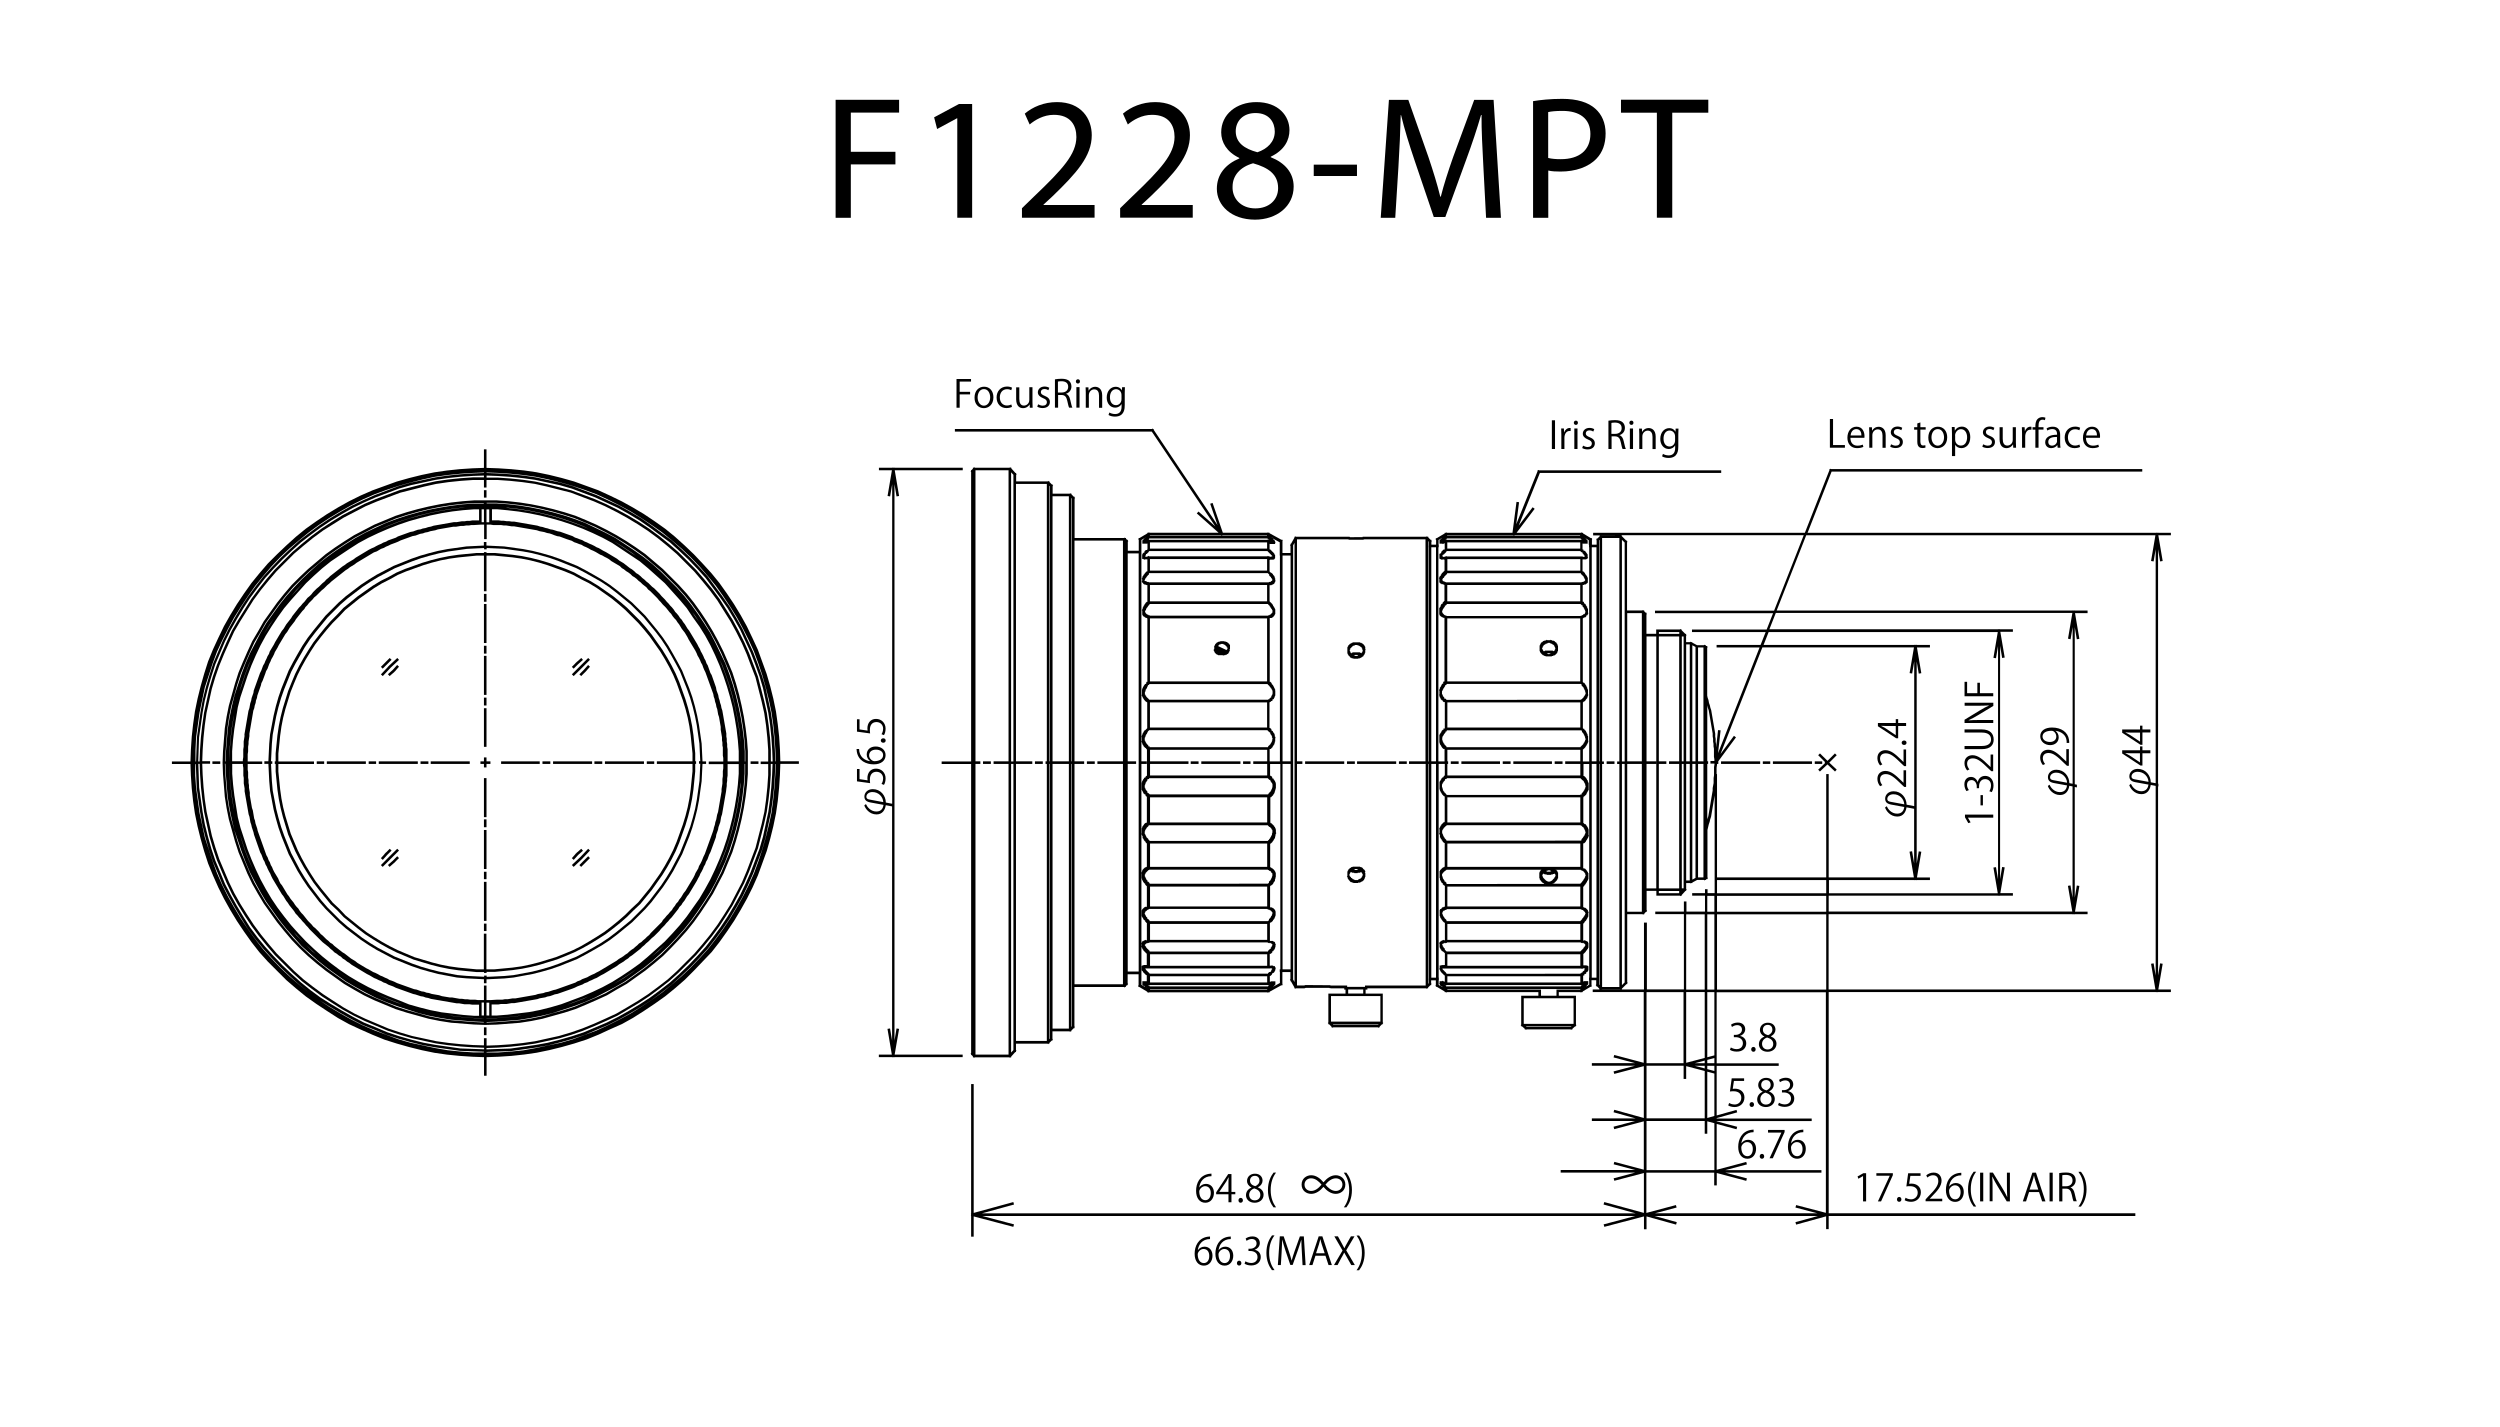 <svg id="Layer_1" xmlns="http://www.w3.org/2000/svg" xmlns:xlink="http://www.w3.org/1999/xlink" viewBox="0 0 292.6 166.98" style="enable-background:new 0 0 292.6 166.98;"><g><path d="M91.29 87.76l-.1-1.55-.16-1.44-.21-1.5-.31-1.5-.36-1.44-.42-1.45-1.03-2.84-.62-1.34-.67-1.4L86.69 72l-.78-1.29-.83-1.24-.88-1.24-.93-1.14-1.03-1.13-1.03-1.09-1.08-1.03-1.14-1.03-1.14-.93-1.24-.88-1.24-.83-1.29-.77-1.3-.72L71.38 58l-1.35-.62-2.84-1.03-1.45-.41-1.45-.36-1.5-.31-1.45-.21-1.5-.15-1.5-.1-1.4-.05v-2.17h-.3v2.17l-1.35.05-1.5.1-1.5.16-1.45.21-1.5.31-1.45.36-1.45.41-2.84 1.03L42.2 58l-1.35.67-1.29.72-1.29.78-1.24.83-1.24.88-1.14.93-1.14 1.03-1.08 1.03-1.09 1.09-.98 1.14-.93 1.14-.88 1.24-.83 1.24L26.94 72l-.73 1.29-.67 1.39-.62 1.34-.57 1.4-.46 1.45-.41 1.45-.36 1.45-.31 1.5-.21 1.5-.16 1.45-.1 1.55-.05 1.35h-2.17v.3h2.17l.05 1.35.1 1.5.16 1.5.21 1.45.31 1.5.36 1.45.41 1.45.47 1.45.57 1.39.62 1.4.67 1.34.72 1.29.78 1.29.83 1.24.88 1.24.93 1.19.98 1.09 2.17 2.17 1.14.98 1.14.93 1.24.88 1.24.82 1.29.83 1.3.72 1.34.62 1.4.62 1.4.57 1.45.46 1.45.41 1.45.36 1.5.31 1.45.21 1.5.15 1.5.1 1.35.05v2.17h.3v-2.17l1.41-.05 1.5-.1 1.5-.16 1.45-.21 1.5-.31 1.45-.36 1.45-.41 1.45-.47 1.4-.57 1.34-.62 1.4-.62 1.29-.72 1.29-.82 1.24-.83 1.24-.88 1.14-.93 1.14-.99 1.08-1.08 2.07-2.17.93-1.19.88-1.24.83-1.24.77-1.29.72-1.29.67-1.34.62-1.4 1.03-2.84.41-1.45.36-1.45.31-1.5.21-1.45.15-1.5.1-1.5.05-1.35h2.17v-.3h-2.17L91.29 87.76zM56.94 55.3l1.33.05 1.49.1 1.49.15 1.43.2 1.49.31 1.44.36 1.44.41 1.39.46 1.38.51 1.34.62 1.33.67 1.33.72 1.23.77 1.23.82 1.23.87 1.13.92 1.13.97 1.08 1.02 1.03 1.08.98 1.13.92 1.12.87 1.23.82 1.23.77 1.23.72 1.33.67 1.33.61 1.33.51 1.38.46 1.38.41 1.44.36 1.43.31 1.48.21 1.44.15 1.49.1 1.49.05 1.34h-.06l-.05-1.35-.1-1.5-.16-1.45-.21-1.45-.62-2.89-.42-1.4-.52-1.44-.52-1.35L86.9 73.6l-.72-1.29-.78-1.3-.83-1.19-1.76-2.38-.98-1.08-1.04-1.09-1.08-1.03-1.09-.99-2.37-1.75-1.19-.83-1.29-.77-1.3-.73-2.69-1.24-2.74-1.03-1.45-.41-2.89-.62-1.45-.21-1.45-.15-1.5-.1-1.35-.05V55.3zM56.94 55.66l1.33.05 1.49.1 1.44.15 1.43.2 2.87.62 1.43.41 2.72 1.02 2.67 1.23 1.28.72 1.28.77 1.18.82 2.36 1.74 1.08.98 1.08 1.02 1.03 1.08.97 1.07L84.33 70l.82 1.17.77 1.28.72 1.28 1.23 2.67.51 1.33.51 1.43.41 1.38.62 2.87.21 1.44.15 1.44.1 1.49.05 1.34h-.21v-1.35l-.1-1.45-.16-1.45-.21-1.45-.31-1.39-.73-2.85-1.03-2.73-.57-1.29-.67-1.34-.67-1.24-1.55-2.48-.88-1.19-.93-1.13-.94-1.09-2.07-2.07-1.08-.93-1.14-.93-1.19-.88-1.19-.78-1.29-.77-1.24-.67-1.35-.67-1.3-.57-2.74-1.03-2.84-.72-1.4-.31-1.45-.21-1.45-.15-1.45-.1h-1.34V55.66zM90.21 89.41h.21l-.05 1.28-.1 1.49-.15 1.44-.2 1.43-.62 2.87-.41 1.43-1.03 2.72-.62 1.39-.61 1.28-.72 1.28-.77 1.28-.82 1.23-.87 1.18-.87 1.12-.98 1.08-1.03 1.08L79.51 114l-1.07.97-1.18.92-1.18.87-1.18.77-1.28.77-1.28.72L71 119.69l-2.67 1.13-1.38.46-1.44.41-1.43.36-1.44.26-2.87.41-2.83.1v-.16l1.35-.05 1.45-.1 1.45-.16 1.45-.21 2.84-.62 1.4-.41 1.35-.47 1.39-.57 1.29-.57 1.35-.62 2.53-1.5 1.19-.78 1.19-.88 1.14-.88 1.09-.98 2.07-2.07.93-1.08.93-1.14.88-1.19.77-1.19.78-1.25 1.34-2.58.57-1.34 1.04-2.74.72-2.84.31-1.4.21-1.45.16-1.45.1-1.45L90.21 89.41zM22.95 86.3l.41-2.92.61-2.92.92-2.82.51-1.38.62-1.33.67-1.33.72-1.33.77-1.23L29 69.8l.87-1.23.92-1.13.97-1.13 1.02-1.08 1.08-1.02L35 63.24l1.13-.92 1.18-.87 1.23-.82 1.28-.77 1.28-.72 1.33-.67 1.38-.61 1.39-.51 1.38-.46 1.44-.41 1.44-.36 1.43-.31 1.49-.21 1.49-.15 1.49-.1 1.29-.05v.06l-1.3.05-1.5.1-1.45.15-1.45.21-2.89.62-1.45.42-2.74 1.03-1.39.62-1.3.62-1.29.72-1.29.78-1.24.83-1.19.88-1.14.88-1.08.98-1.09 1.03-1.03 1.08-.99 1.09-.93 1.19-.88 1.19-.78 1.19-.77 1.29-.72 1.29-.67 1.35-1.14 2.69-.46 1.44-.41 1.4-.36 1.45-.26 1.45-.41 2.9-.1 2.84h-.07v-1.33L22.95 86.3zM56.64 55.66v.21h-1.3l-1.45.1-1.45.15-1.45.21-1.39.31-2.85.73-2.74 1.03-1.35.57-2.59 1.34-1.24.77-1.19.78-1.19.88-1.14.93-1.09.93-2.07 2.07-.93 1.08L30.3 68.9l-.88 1.19-1.55 2.47-.73 1.25-.62 1.34-.57 1.29-.57 1.4-.47 1.34-.41 1.4-.62 2.84-.21 1.45-.16 1.45-.1 1.45-.05 1.35h-.16l.1-2.81.41-2.88.26-1.43.36-1.43.41-1.39.46-1.43 1.13-2.67L27 73.74l.72-1.28.77-1.28.77-1.18.87-1.18.92-1.18.98-1.08 1.03-1.07 1.08-1.03 1.07-.97 1.13-.87 1.18-.87 1.23-.82 1.28-.77 1.28-.72 1.28-.62 1.38-.61 2.72-1.02 1.43-.41 2.87-.62 1.44-.21 1.44-.15 1.49-.1L56.64 55.66zm0 67.51h-1.28l-1.49-.1-1.48-.15-1.49-.26-2.87-.62-1.43-.41-2.77-1.03L42.44 120l-1.33-.67-1.28-.72-1.28-.77-1.23-.82-1.18-.87L35 115.24l-1.13-.97-1.08-1.02-1.03-1.08-.97-1.07-.92-1.18L29 108.73l-.82-1.23-.77-1.28-.72-1.28-.67-1.33-.61-1.38-.51-1.38-.92-2.81-.62-2.87-.41-2.97-.1-1.43v-1.34h.07l.1 2.8.41 2.89.26 1.45L24.04 98l.41 1.45.47 1.4.57 1.34.57 1.4.67 1.29.72 1.29.77 1.29.78 1.25.88 1.19.93 1.14.98 1.08 1.04 1.09 1.08 1.03 1.09.98 1.14.93 1.19.88 1.24.77 1.29.77 1.29.72 1.3.67 1.39.56 1.35.57 1.4.46 1.45.41 1.45.36 1.45.26 2.9.41 2.79.1V123.17zM56.64 122.81l-2.76-.1L51 122.3l-1.43-.26-1.44-.36-1.44-.41-1.38-.46-1.34-.57-1.38-.56-1.28-.67-1.28-.72-1.29-.77-1.23-.77-1.18-.87-1.13-.92L34.13 114l-1.08-1.02-1.03-1.08-.97-1.07-.92-1.13-.87-1.17-.77-1.23-.77-1.28L27 104.73l-.66-1.27-.57-1.39-.56-1.33-.46-1.38-.41-1.44-.36-1.43-.26-1.44-.41-2.87-.1-2.78h.16l.05 1.3.1 1.45.16 1.45.21 1.45.62 2.84.41 1.39.47 1.4 1.14 2.68.62 1.29.73 1.29.77 1.24.78 1.19.88 1.19.93 1.14.93 1.09 2.07 2.06 1.09.99 1.14.88 1.19.88 1.19.77 1.24.78 1.3.72 1.29.62 2.69 1.14 1.4.46 1.4.41 2.84.62 1.45.21 1.45.15 1.45.1 1.3.05V122.81zm0-1.33v.87l-1.28-.04-1.44-.1-1.44-.15-1.43-.2-2.82-.61-1.39-.41-1.38-.46-2.67-1.13-1.28-.61-1.28-.72L39 117.13l-1.18-.77-1.18-.87-1.12-.87-1.08-.97-2.05-2.05-.92-1.08-.92-1.13-.87-1.18-.77-1.18-.77-1.23-.72-1.28-.62-1.28-1.13-2.67-.46-1.38-.41-1.38L24.18 95l-.21-1.44-.15-1.44-.1-1.44-.05-1.29h.92v-.3h-.92l.05-1.33.1-1.44.15-1.44.2-1.43.62-2.82.41-1.38.46-1.33.57-1.39.57-1.28.61-1.33.72-1.23 1.54-2.46.87-1.18.92-1.13.92-1.07 2.05-2.05 1.08-.92 1.13-.92 1.18-.87L39 61.35l1.23-.77 2.56-1.33 1.33-.56 2.71-1.02 2.83-.72 1.38-.31 1.44-.21 1.44-.15 1.43-.1h1.29v.88h.3v-.88h1.33l1.44.1 1.44.15 1.43.2 1.39.31 2.82.71 2.72 1.03 1.28.56 1.33.67 1.23.67 1.28.77 1.18.77 1.18.87 1.13.92 1.07.92 2.05 2.05.92 1.08.92 1.13.87 1.17 1.54 2.46.67 1.23.67 1.33.56 1.28.52 1.39.51 1.32.72 2.83.31 1.38.21 1.44.15 1.44.1 1.43v1.34h-.88v.3h.88v1.28l-.1 1.44-.15 1.44-.2 1.43-.31 1.39-.72 2.81-1.03 2.72-.56 1.33-1.33 2.56-.77 1.23-.77 1.18-.87 1.18-.92 1.13-.92 1.07-2.05 2.05-1.07.97-1.13.87-1.18.87-1.18.77-1.29.77-1.22.71-1.34.62-1.28.57-1.38.56-1.33.46-1.38.41-2.82.62-1.44.21-1.44.15-1.44.1-1.34.05v-.87H56.64zM72.64 119.58l.02-.01L72.64 119.58zm18.1-28.84-.1 1.44-.15 1.49-.2 1.48-.31 1.44-.36 1.44-.41 1.43-.46 1.39-.51 1.38-.62 1.38-.67 1.33-.72 1.28-.77 1.28-.82 1.23-.87 1.18-.92 1.18-.98 1.08-1.03 1.08-1.08 1.02-1.13.97-1.13.92-1.23.87-1.23.82-1.23.77-1.33.72L71.15 120l-1.33.61-2.77 1.03-1.43.41-2.93.62-1.43.26-1.49.15-1.48.1h-1.34v-.06l2.86-.1 2.89-.41 1.45-.26 1.45-.36 1.45-.41 1.4-.47 2.69-1.14 1.35-.67 1.29-.72 1.29-.77 1.19-.78 1.19-.88 1.19-.93 1.08-.98 1.09-1.03 1.03-1.08.99-1.09.88-1.13.88-1.19.83-1.24.77-1.29.73-1.29.62-1.29.62-1.4 1.03-2.74.41-1.45.62-2.89.21-1.45.16-1.45.1-1.5.05-1.3h.06L90.74 90.74z"/><polygon points="56.64,89.82 56.94,89.82 56.94,89.41 57.4,89.41 57.4,89.11 56.94,89.11 56.94,88.65 56.64,88.65 56.64,89.11 56.23,89.11 56.23,89.41 56.64,89.41"/><rect x="58.65" y="89.11" width="4.52" height=".3"/><rect x="63.49" y="89.11" width=".92" height=".3"/><rect x="64.73" y="89.11" width="4.57" height=".3"/><rect x="69.57" y="89.11" width=".92" height=".3"/><rect x="70.8" y="89.11" width="4.57" height=".3"/><rect x="75.7" y="89.11" width=".87" height=".3"/><rect x="87.85" y="89.11" width=".92" height=".3"/><rect x="56.64" y="82.89" width=".3" height="4.52"/><rect x="56.64" y="81.65" width=".3" height=".92"/><rect x="56.64" y="76.76" width=".3" height="4.57"/><rect x="56.64" y="75.58" width=".3" height=".92"/><rect x="56.64" y="70.69" width=".3" height="4.57"/><rect x="56.64" y="69.51" width=".3" height=".92"/><path d="M56.94 113.75h.95l2.12-.21 1.09-.16 1.04-.21 1.04-.26 2.02-.62 1.03-.41.99-.42.93-.47.93-.52.93-.57.89-.57.88-.67L72.6 108l.78-.68.77-.77.79-.74 1.35-1.65 1.24-1.76.57-.93.52-.93.47-.93.41-.98.72-2.02.31-1.04.26-1.04.21-1.04.16-1.09.21-2.12v-.88h.1v-.3h-.1v-.94l-.21-2.12-.16-1.09-.21-1.04-.26-1.04-.31-1.04-.72-2.01-.42-.99-.47-.93-.52-.93-.57-.93-1.24-1.76-.67-.83-.68-.78-1.55-1.55-.78-.67-.83-.67L70 68.55l-.94-.57-.92-.46L67.2 67l-.99-.42-2.02-.72-1.04-.31-1.04-.26-1.04-.21L60 64.93l-2.13-.21h-.93v-.1h-.3v.1h-.89l-2.12.21-1.09.16-1.04.21-1.04.26-1.04.31-2.02.72-.99.42-.92.51-.94.47-.94.57-1.76 1.24-1.66 1.35-.72.77L38.7 72.7l-.67.77-.67.83-.68.88-.57.88-.57.93-.52.93-.47.94-.41.98-.42 1.04-.62 2.01-.26 1.04-.21 1.04-.16 1.09-.21 2.12v.93h-.1v.3h.1v.89l.21 2.12.16 1.09.21 1.04.26 1.04.62 2.07.83 1.96.47.93.52.93.57.93.57.88.67.88 1.35 1.66.77.71.74.79 1.65 1.34.89.68.88.57.93.57.93.52.94.47 1.97.83 2.07.62 1.04.26 1.04.21 1.09.16 2.13.21h.88v.1h.3V113.75zM56.64 113.45h-.87l-2.1-.2-1.07-.15-1.02-.2-1.02-.26-2.05-.61-1.95-.82-.92-.46-.92-.51-.92-.56-.87-.56-.87-.67-1.63-1.32-.73-.78-.76-.71L37.6 104l-.66-.86-.56-.87-.56-.92-.51-.92-.46-.92-.82-1.94L33.4 95.5l-.26-1.02-.2-1.02-.15-1.07-.21-2.09v-.88h4.17v-.3h-4.17v-.92l.21-2.1.15-1.07.2-1.02.26-1.02.61-1.99.41-1.03.41-.97.46-.92.51-.92.56-.92.56-.86.67-.87.67-.82.66-.76.78-.78.71-.76 1.64-1.33 1.74-1.23.92-.56.93-.47.91-.51.97-.41 2-.72 1.02-.31 1.02-.26 1.02-.2 1.08-.15 2.1-.21h.88v4.17h.3v-4.17h.92l2.1.2 1.07.15 1.02.2 1.02.26 1.02.31 2 .72.96.4L68 67.79l.92.46.92.56 1.74 1.23.82.67.76.66 1.54 1.54.67.77.66.81 1.23 1.74.56.92.51.92.46.92.41.97.72 2 .31 1.02.26 1.02.2 1.02.15 1.07.21 2.09v.93h-4.17v.3h4.17v.87l-.21 2.1-.15 1.07-.2 1.02-.26 1.02-.31 1.02-.72 2-.41.97-.46.92-.51.92-.56.92-1.23 1.74-1.33 1.63-.78.72-.76.76-.77.67-.82.67-.87.66-.87.56-.92.56L68 110.74l-.92.46-.98.41-1.02.41-2 .61-1.02.26-1.02.21-1.08.15-2.1.2h-.93v-4.17h-.3V113.45z"/><path d="M56.94 114.62l2.08-.1 1.09-.11 2.22-.41 1.03-.26 1.09-.31 1.04-.36 2.07-.83.98-.52.93-.52.99-.57.94-.62.88-.67 1.71-1.4 1.55-1.55.73-.83 1.34-1.76.62-.93.57-.93 1.04-1.97.83-2.06.36-1.04.31-1.08.26-1.04.21-1.09.31-2.23.1-2.02h.42v-.3h-.42l-.1-2.08-.31-2.17-.21-1.09-.26-1.09-.31-1.09-.36-1.03-.83-2.07-.52-.98-.52-.93-.57-.99-.62-.93-.67-.88-1.4-1.71-1.56-1.55-1.7-1.39-.88-.67-.94-.62-.98-.57-.93-.52-.99-.52-2.07-.83-1.04-.36-1.09-.31-1.04-.26-1.09-.21-2.23-.31-2.07-.1v-.42h-.3v.42l-2.03.1-2.22.31-1.09.21-1.03.26-1.09.31-1.04.36-2.07.83-1.97 1.03-.93.57-.94.62-1.76 1.34-.83.73-1.55 1.55-1.39 1.7-.68.88-.62.93-.57.98-.52.93-.52.99-.83 2.06-.36 1.04-.31 1.09-.26 1.09-.41 2.18-.1 1.09-.1 2.07h-.47v.3h.47l.1 2.02.1 1.15.41 2.17.26 1.03.31 1.09.36 1.04.83 2.07 1.04 1.96.57.93.62.93 1.35 1.76.73.83 1.55 1.55.83.73 1.76 1.34.93.62.94.57 1.97 1.04 2.07.83 1.04.36 1.09.31L51.3 114l2.18.41 1.14.1 2.02.1v.47h.3V114.62zM56.64 114.32l-2-.1-1.12-.1-2.15-.41-1.03-.26-1.07-.31-1.02-.36-2.05-.82-1.95-1.02-.92-.56-.92-.61-1.74-1.33-.82-.71-1.54-1.54-.71-.82-1.33-1.74-.61-.92-.56-.92-1.02-1.94-.82-2.05-.36-1.02-.31-1.08-.26-1.02-.41-2.15-.1-1.13-.1-2h.15v-.3h-.15l.1-2.05.1-1.07.41-2.15.26-1.07.31-1.07.36-1.02.82-2.04.51-.98 1.08-1.89.61-.92.67-.87 1.38-1.69 1.54-1.54.82-.71 1.74-1.33.92-.61.92-.56 1.94-1.02 2.05-.82 1.02-.36 1.08-.31 1.02-.26 1.07-.21 2.2-.31 2.01-.1v.15h.3v-.15l2.04.09 2.21.31 1.07.2 1.02.26 1.07.31 1.02.36 2.05.82.98.51 1.9 1.07.92.61.87.67 1.69 1.38 1.54 1.53 1.39 1.69.66.87.61.92.57.98.51.92.51.96.82 2.05.36 1.02.31 1.07.26 1.07.21 1.07.31 2.15.1 2.06h-.15v.3h.15l-.09 1.99-.31 2.2-.2 1.07-.26 1.02-.31 1.07L80.4 97.8l-.82 2.04-1.03 1.95-.56.92-.61.92-1.33 1.74-.71.82-1.53 1.53-1.7 1.39-.87.66-.92.61-.98.57-.92.51-.96.51-2.05.82-1.02.36-1.08.31-1.02.26-2.2.41-1.07.1-2.06.1v-.15h-.3V114.32z"/><path d="M58.14 119.92l2.69-.21 1.35-.21 1.3-.26 2.58-.72 1.3-.42 1.24-.52 1.19-.52 1.25-.57 1.13-.67 1.2-.68 2.17-1.55 1.03-.83 1.04-.88.93-.93.93-.98.93-1.04.83-1.04.77-1.08.72-1.08.73-1.14 1.24-2.38 1.03-2.48.41-1.29.36-1.29.31-1.29.26-1.29.21-1.34.16-1.34.1-1.3V89.4h0v-.3h0v-1.2l-.1-1.34-.16-1.34-.21-1.34-.26-1.29L86.5 81.3l-.36-1.29-.42-1.3-.52-1.24-.52-1.19-.62-1.24-.62-1.14-.72-1.19L82 71.63l-.78-1.09-.83-1.04-.93-1.03-1.86-1.86-2.07-1.76-1.09-.77-1.09-.72-1.19-.72-1.14-.62-1.24-.62-1.19-.52-1.25-.52-1.29-.41-1.29-.36-1.29-.31-1.29-.26-1.34-.21-1.34-.15-1.35-.1h-1.19v0h-.3v0h-1.15l-1.34.1-1.35.15-1.35.21-1.29.26-1.29.31-1.29.36-1.3.42-2.48 1.03-2.38 1.24-1.14.72-1.09.72-1.09.78-2.07 1.75-.98.93-.94.94-.88 1.03-.83 1.04-1.55 2.17-.67 1.18-.68 1.15-.57 1.24-.52 1.19-.52 1.25-.41 1.29-.72 2.58-.26 1.29-.21 1.35-.21 2.68-.05 1.35.05 1.34.21 2.63.21 1.34.26 1.3.72 2.58.42 1.3 1.03 2.48.57 1.19.67 1.18.68 1.14 1.55 2.17.83 1.03.88 1.04.93.98.98.93 1.03.88 1.04.83 2.17 1.55 1.14.67 1.19.67 1.19.57 2.48 1.03 1.29.41 2.59.72 1.29.26 1.35.21 2.68.21 1.3.05L58.14 119.92zM87.13 91.87l-.15 1.33-.2 1.33-.26 1.28-.31 1.28-.36 1.28-.41 1.27-1.02 2.46-1.23 2.36-.72 1.13-.72 1.08-.77 1.07-.82 1.02-.92 1.03-.92.97-.92.92-1.03.87-1.02.82-2.15 1.54-1.19.67-1.12.66-1.23.56-2.41 1.02-1.28.41-2.56.72-1.28.26-1.33.21-2.67.21-1.18.05v-.06l1.2-.05 2.64-.21 1.29-.21 1.29-.26 1.3-.31 2.53-.83 1.24-.47 1.19-.52 2.38-1.24 1.14-.67 2.17-1.55 1.04-.83.98-.88.93-.88.93-.98.88-.98.83-1.04.77-1.08.72-1.08.73-1.14.62-1.14.57-1.19.57-1.25.46-1.24.41-1.24.36-1.24.31-1.29.26-1.29.21-1.34.15-1.29.1-1.35v-1.14h.06v1.18L87.13 91.87zM57.26 119.15h.3v0h.58l1.29-.1 1.61-.19-.31.05-1.33.15-1.28.1h-1.19v-.01H57.26zM56.94 118.85v-1.5h.32v.21 1.3L56.94 118.85zM59.4 59.72l1.28.15 1.28.21 1.28.26 1.23.31L65.71 61l1.23.41 1.23.46 1.18.51 1.18.56 1.12.61 3.23 2.15.98.82 1.95 1.74 1.75 1.95.81.96.72 1.08.77 1.07.67 1.07.61 1.12.56 1.18.51 1.18.46 1.23.41 1.23.36 1.23.31 1.23L86 84.09l.21 1.28.15 1.28.1 1.27v1.19h-1.3v-1.42l-.05-.28v-.33l-.05-.28v-.33l-.05-.28v-.34l-.47-2.69-.1-.29-.06-.33-.1-.29-.06-.28-.1-.29-.06-.34-.2-.54-.06-.34L83.29 79l-.14-.23-.32-.9-.14-.23-.12-.34-.14-.24-.11-.27-.16-.32-.14-.24-.11-.28-.15-.25-.16-.32-.94-1.56-.19-.24-.32-.53-.19-.24-.18-.29-.18-.18-.17-.27-.22-.27-.18-.18-.17-.27-.22-.27-.19-.19-.22-.27-.19-.19-.22-.27-.4-.4-.22-.27-.63-.63-.25-.19-.42-.42-.25-.19-.22-.22-.25-.19-.22-.22-.27-.22-.23-.13-.22-.22-.27-.22-.24-.14-.74-.58-.5-.3-.27-.22-1.3-.78-.3-.15-.54-.32-.24-.09-.27-.16-.32-.16-.25-.1-.32-.16-.24-.09-.29-.17-.3-.1-.27-.11-.28-.09-.29-.17-1.46-.52-.29-.05L64.7 62l-.29-.05-.33-.11-.24-.05-.33-.11-.29-.05-.33-.11-2.7-.47h-.28l-.33-.05h-.28l-.33-.05h-.28l-.33-.05h-.78v-1.3h.56L59.4 59.72zM59.21 59.41l.19.01 1.33.15 1.28.21 1.28.26 1.28.31 1.23.36 1.23.41 1.22.46.61.29-.6-.26-1.24-.46-1.24-.41-1.24-.36-1.24-.31-1.29-.26-1.29-.21-1.29-.15L59.21 59.41zM71.8 63.3l1.13.72 1.07.72.41.31L71.8 63.3zM81.03 71.65l.31.41.5.75-.51-.71L81.03 71.65zM82.73 74.19l.04.07.02.03-.01-.03L82.73 74.19zM86.66 86.62l-.16-1.29-.21-1.29-.26-1.29-.31-1.24-.36-1.24-.41-1.24-.47-1.24-.26-.6.29.61.46 1.23.41 1.23.36 1.23.31 1.28.26 1.28.21 1.28.15 1.33.01.2L86.66 86.62zM86.68 91.56l-.01.31-.15 1.28-.21 1.28-.26 1.28-.31 1.28-.36 1.23-.41 1.28-.46 1.18-.53 1.15.49-1.14.47-1.19.41-1.24.36-1.29.31-1.24.26-1.29.21-1.29.15-1.29L86.68 91.56zM85.01 92.32l.05-.33v-.28l.05-.33v-.28l.05-.33v-1.34h1.3v1.12l-.1 1.28-.15 1.28L86 94.38l-.26 1.28-.31 1.23-.36 1.28-.41 1.23-.46 1.18-.51 1.18-.56 1.18-.62 1.13-.66 1.12-1.49 2.1-.82 1.02-.87.97-.87.92-1.95 1.75-.97.82-1.08.77-1.08.72-1.07.67-1.13.61-1.18.56-1.18.51-2.46.92-1.23.36-1.23.31-1.28.25-2.57.31-1.28.1h-.57v-1.3h.47.33l.28-.05h.64l.59-.1h.33l2.7-.47.29-.1.65-.11.23-.09.33-.06.32-.11.23-.09.33-.06 1.76-.62.27-.11.3-.15.59-.22.23-.14.34-.12.24-.14.27-.11.3-.15.28-.11.5-.3.32-.16 1.56-.94.24-.19.53-.32.24-.19.29-.18.18-.18.27-.17.99-.78.19-.2.27-.22.19-.2.27-.22.4-.4.27-.22.63-.63.19-.24.42-.42.19-.24.22-.22.19-.24.22-.22.78-.99.13-.23.23-.23.14-.24.22-.27.3-.5.22-.27.93-1.55.15-.3.16-.28.09-.24.16-.27.16-.32.09-.24.17-.29.09-.28.17-.29.2-.55.16-.32.63-1.73.04-.28.21-.6.05-.29.21-.59.1-.59.11-.33.47-2.7L85.01 92.32zm-1.62 10.76-.62 1.13L83.39 103.08zM77.78 110.62l-.74.71-.76.64L77.78 110.62zm-3.34 2.83-.42.34-1.07.72-1.12.66 1.07-.66 1.09-.72L74.44 113.45zM68.87 116.62l-.6.29-1.23.46-.65.22 1.89-.71L68.87 116.62zM86.76 89.11v-.09V89.11zM86.76 89.41v.09V89.41zM56.94 58.85h1.18l1.33.1 1.33.15 1.33.2 1.28.26 1.28.31 1.28.36 1.28.41 1.23.51 1.18.51 1.23.62 1.13.61 1.18.72 1.08.72 1.07.76 2.05 1.74 1.85 1.85.92 1.02.82 1.02.77 1.08.72 1.08.72 1.18.62 1.13.61 1.23.51 1.18.51 1.22.41 1.28.36 1.28.31 1.28.26 1.28.21 1.33.15 1.33.1 1.33v1.19h-.06v-1.2l-.1-1.34-.16-1.29L86.7 84l-.26-1.29-.31-1.29-.36-1.29-.41-1.24-.47-1.25-1.14-2.37-.62-1.19-.72-1.13-.72-1.08-.78-1.09-.83-1.04-.88-.98-1.86-1.86-.98-.88-1.04-.83-1.09-.77-1.08-.72L72 62.94l-1.19-.62-2.38-1.14-1.24-.46-1.24-.41-1.29-.36-1.29-.31-1.29-.26-1.29-.21-1.29-.15-1.35-.1h-1.19V58.85zM56.94 59.32h.07H56.94zM56.94 59.62h.32v1.3.21h-.32V59.62zM26.4 87.94l.21-2.66.2-1.33.25-1.28.72-2.57.41-1.27.51-1.23.51-1.18.56-1.22.67-1.13.66-1.17 1.54-2.15.82-1.03.87-1.02.92-.92.97-.92 2.05-1.74 1.08-.77 1.08-.72 1.12-.71 2.36-1.23 2.46-1.02 1.28-.41 1.28-.36 1.28-.31 1.28-.26 1.33-.21 1.33-.15 1.33-.1h1.14v.06h-1.15l-1.35.1-1.29.16-1.29.21-1.35.26-1.24.31-1.29.36-1.24.41-1.25.47-1.24.57-1.19.57-1.14.62-1.14.72-1.09.72-1.09.78L37.27 66l-.98.88-.98.93-.88.93-.88.98-.83 1.04-1.55 2.17-.67 1.14-1.24 2.38-.52 1.19-.47 1.24-.83 2.53-.31 1.29-.26 1.29-.21 1.3-.21 2.63-.05 1.19h-.06L26.4 87.94zM56.55 59.32h.09v0H56.55zM56.64 59.62v1.5h-.27v-.21-1.3H56.64zM28.62 86.15l-.1.64v.59l-.05.33v.9l-.05.33v.16h-1.25v-1.18l.1-1.28.15-1.28.41-2.56.31-1.22.82-2.46.46-1.23.51-1.18.56-1.18.61-1.12.67-1.08.72-1.08.77-1.07.82-.97 1.74-1.95.92-.87.97-.87 1.02-.82L39.77 65l1.08-.72 1.12-.72 1.13-.61 1.18-.56 1.18-.51 1.18-.46L47.87 61l1.28-.36 1.23-.31 1.28-.26 1.28-.21 1.28-.15 1.28-.1h.57v1.3.0h-.8l-.28.05h-.33l-.28.05h-.33l-.59.1h-.33l-2.39.42-.29.1L50.1 61.7l-.29.1-.34.06-.23.09L48.91 62l-.32.11-.23.09-.33.06-1.47.53-.23.14-.91.32-.23.14-.34.12-.24.14-.27.11-.32.16-.24.14-.27.11-.32.16-1.56.94-.24.19-.79.47-.24.19-.27.17-1.45 1.14-.19.19-.27.22L38 68.05l-.27.22-.4.4-.27.22-.42.42-.19.25-.19.19-.28.23-.35.45-.22.22-.19.24-.22.22-.78.99-.14.24-.58.74-.3.5-.22.27-.78 1.3-.15.3-.48.8-.09.28-.17.28-.1.25-.16.32-.09.24-.17.29-.2.55-.16.32-.73 2.04-.04.28-.21.6-.05.29-.11.33-.1.55-.11.33-.47 2.75L28.62 86.15zm18.03 30.91-1.18-.46-1.18-.51-1.18-.56-1.13-.61-1.13-.67-1.07-.72-1.03-.77-1.02-.82-.98-.87-.92-.87-.87-.92-.87-.97-.82-1.03-.77-1.02-.72-1.07-.67-1.13-.61-1.12-.56-1.18-.51-1.18-.46-1.18-.82-2.51-.31-1.22-.41-2.57-.15-1.28-.1-1.27v-1.14h1.25v.18l.05.28v.9l.05.28v.64l.1.59v.33l.47 2.7.1.29.11.64.1.29.06.28.2.6.06.28.73 2.09.14.24.22.59.14.23.12.34.14.24.11.27.16.32.14.24.11.27.16.32 1.09 1.82.19.24.32.53.19.24.17.27.56.7.18.29.19.19.22.27.19.19.22.27.19.19.22.27.19.19.22.27 1.51 1.5.71.56.22.22.24.19.23.23.24.14.27.22.23.13.23.23.24.14.27.22.24.14.27.22 1.81 1.09.3.15.54.32.25.1.32.16.24.09.29.17.28.09.29.17.55.2.32.16 2.04.73.24.05.64.21.28.04.29.11.29.05.33.11 3.01.52h.28l.64.11h.59l.33.05h.78v1.3h-.56l-1.28-.1-2.56-.31-1.28-.25-1.23-.31-1.28-.36L46.65 117.06zM47.03 117.53l-.49-.16-1.18-.46-1.12-.51 1.1.48 1.19.46L47.03 117.53zM41.47 114.96l-.77-.45-1.07-.71-.01-.01 1.07.71L41.47 114.96zm-4.51-3.3-.41-.33-.72-.72.72.68L36.96 111.66zm-1.53-1.45-.72-.72-.33-.41.36.4L35.43 110.21zM31.54 105.37l-.02-.02-.67-1.13-.61-1.12.61 1.12.67 1.14L31.54 105.37zM29.65 101.83l-.53-1.15-.46-1.17-.41-1.28-.16-.53.59 1.81.47 1.19L29.65 101.83zM26.87 89.11l-.01-1.18.1-1.28.15-1.33.21-1.28.07-.35-.26 1.64-.15 1.29-.1 1.3L26.87 89.11zM26.87 89.41v1.15l.1 1.29.16 1.29.26 1.64-.07-.35-.21-1.28-.15-1.28-.1-1.33L26.87 89.41zm1.18-8.5.19-.66.41-1.23.46-1.22.29-.62-.26.6-.47 1.24L28.05 80.91zM30.85 74.29l.01-.02.66-1.12.51-.72-.5.75-.67 1.09L30.85 74.29zM34.09 69.77l.62-.73.72-.75-1.34 1.48zm6.56-5.72.04-.03 1.12-.72 1.13-.61-1.13.61-1.14.72L40.65 64.05zm3.58-1.97 1.13-.52 1.18-.46 1.28-.41 1.23-.36 1.28-.31 1.28-.26 1.28-.21 1.28-.15.29-.01-.27.02-1.29.16-1.29.21-1.29.26-1.24.31-1.29.36-1.24.41-1.19.46-1.13.5zm12.41 57.59-1.13-.05-2.67-.21-1.33-.21-1.28-.25-2.57-.72-1.28-.41-2.47-1.03-1.18-.56-1.18-.67-1.12-.66-2.16-1.54-1.03-.82-1.02-.87-.97-.92-.92-.97-.87-1.03-.82-1.02-1.54-2.15-.67-1.13-.66-1.17-.56-1.18-1.03-2.46-.41-1.28-.72-2.56-.26-1.28-.21-1.33-.21-2.62-.05-1.18h.06l.05 1.15.21 2.64.21 1.34.26 1.29.31 1.3.83 2.47.47 1.24.52 1.25.62 1.19.62 1.14.68 1.14 1.55 2.17.83 1.04 1.76 1.97 1.96 1.75 1.04.83 2.17 1.55 1.14.67 1.14.62 1.2.62 1.24.52 1.24.46 2.54.83 1.24.31 1.34.26 1.3.21 2.63.21 1.14.05V119.67zM56.64 119.16h-1.13l-1.33-.1-1.28-.15-.31-.05 1.61.19 1.3.1h.57.3L56.64 119.16zM56.64 118.85h-.27v-1.3-.21h.27V118.85zm0-1.8h-.27-.3v0h-.13L55.61 117h-.59l-.33-.05h-.28l-.33-.05h-.28l-.9-.16h-.28l-.9-.15-.33-.11-.86-.15-.33-.11-.28-.04-.29-.11-.29-.04-.59-.21-.29-.05-1.99-.71-.32-.16-.27-.11-.28-.09-.28-.17-.25-.1-.32-.16-.24-.09-.27-.16-.32-.16-.24-.09-.53-.31-.3-.15-1.01-.61-.27-.22-.5-.3-.74-.58-.24-.14-.97-.76-.23-.23-.23-.13-.22-.22-.25-.2-.42-.42-.23-.18-.22-.27-.42-.42-.23-.18-.22-.27-.4-.4-.58-.73-.19-.19-.19-.24-.18-.29-.19-.19-.19-.24-.17-.27L34 105.19l-.17-.27-.19-.24-.63-1.05-.19-.23-.15-.3-.11-.28-.46-.76-.15-.3-.11-.28-.14-.23-.12-.34-.14-.23-.12-.34-.14-.24-1.02-2.86-.06-.28-.2-.59-.06-.34-.09-.23-.16-.95-.1-.29-.25-1.46v-.33l-.1-.59v-.28l-.05-.28v-.33l-.05-.28v-.64l-.05-.28v-.67h1.7v-.3h-1.7v-.85l.05-.33v-.54l.05-.33v-.28l.1-.64v-.28l.46-2.7.11-.29.05-.29.11-.33.04-.28.11-.29.05-.29.42-1.2.05-.24.15-.3.31-.83.09-.28.17-.29.2-.55.16-.32.09-.24.16-.27.16-.32.09-.24.31-.52.15-.3.76-1.27.22-.27.3-.5.58-.74.14-.24.76-.97.23-.23.13-.23.22-.22.19-.25.42-.42.18-.23.27-.22.61-.61.27-.22.4-.4.27-.22.19-.19 1.68-1.33.27-.17.24-.19.53-.32.24-.19 2.03-1.22.34-.12.49-.29.34-.12.24-.14.27-.11.3-.15.57-.21.27-.11.3-.15 1.41-.51.34-.06.54-.2.34-.06.23-.09.33-.06.29-.1.59-.11.29-.1 1.78-.31h.33l.59-.1h.33l.28-.05h.33l.28-.05h.32l.77-.05h.14.27v1.7h.3v-1.7h.32.14l.32.05h.9l.33.05h.28l.64.1h.28l2.66.46.33.11.54.1.33.11.29.05.3.1.27.11.33.11.28.04.83.31.59.19.29.17.3.1.27.11.28.09.28.17.25.1.3.15.28.17.25.1.3.15.54.32L70.47 65l.27.16.3.15.24.14.27.22 1 .59.23.23.24.14.27.22L73.54 67l.25.19.23.23.24.14.25.19.22.22.25.19.22.22.45.35L75.86 69l.25.19.81.81.22.27.19.19.22.27.4.4.42.53.18.18.17.27.22.27.18.18.17.27.19.24.32.53.35.45.3.5.16.32.77 1.28.15.3.11.28.15.25.15.3.11.28.14.23.11.32.11.27.15.3.92 2.54.06.34.09.23.06.33.1.29.06.34.09.23.11.64.1.29.2 1.16v.33l.15.9v.33l.05.28v.34l.05.23v.95l.05.28v.42h-1.7v.3h1.7v.49l-.05.33v.59l-.05.33v.54l-.1.64v.28l-.41 2.4-.11.33-.1.54-.11.33-.05.29-.11.33-.05.24-.1.31-.92 2.55-.16.32-.2.5-.15.3-.17.29-.09.28-.32.54-.1.25-.15.3-.92 1.53-.22.27-.3.5-.22.27-.13.23-.23.24-.14.24-.22.27-.13.23-.22.22-.19.24-.22.22-.19.24-.23.24-.13.23-1.3 1.3-.18.23-.27.22-.19.2-.27.22-.18.18-.29.18-.19.2-.27.22L74.17 111l-.27.17-.27.22-.18.18-.27.17-.24.19-.53.32-.24.19-2.05 1.23-.32.16-.24.14-.27.11-.32.16-.24.14-.59.22-.23.14-.34.12L67.35 115l-2.3.82-.28.06-.6.2-.34.06-.23.09-.64.11-.29.1-2.34.41H60l-.59.1h-.33L58.8 117h-.63l-.76.05h-.15-.32v-1.7h-.3v1.7z"/><rect x="56.64" y="57.37" width=".3" height=".87"/><rect x="50.41" y="89.11" width="4.57" height=".3"/><rect x="49.22" y="89.11" width=".92" height=".3"/><rect x="44.33" y="89.11" width="4.57" height=".3"/><rect x="43.15" y="89.11" width=".87" height=".3"/><rect x="38.25" y="89.11" width="4.57" height=".3"/><rect x="37.07" y="89.11" width=".87" height=".3"/><rect x="24.86" y="89.11" width=".92" height=".3"/><rect x="56.64" y="91.07" width=".3" height="4.57"/><rect x="56.64" y="95.9" width=".3" height=".92"/><rect x="56.64" y="97.14" width=".3" height="4.57"/><rect x="56.64" y="102.03" width=".3" height=".87"/><rect x="56.64" y="103.21" width=".3" height="4.57"/><rect x="56.64" y="108.1" width=".3" height=".87"/><rect x="56.64" y="120.24" width=".3" height=".92"/><polygon points="45.72,78.15 46.7,77.23 46.5,77.01 45.61,77.84 45.61,77.83 45.51,77.94 45.4,78.04 45.41,78.05 44.58,78.93 44.8,79.13"/><polygon points="45.2,77.85 45.2,77.85 45.83,77.22 45.61,77.01 45.2,77.42 44.58,78.05 44.79,78.26"/><polygon points="46.48,77.83 45.97,78.4 45.4,78.91 45.6,79.13 46.08,78.71 46.09,78.72 46.18,78.61 46.29,78.52 46.28,78.51 46.7,78.03"/><polygon points="45.61,100.21 45.61,100.21 44.58,101.25 44.79,101.46 45.61,100.64 45.61,100.64 46.7,99.55 46.49,99.34"/><polygon points="44.8,100.64 45.31,100.07 45.83,99.55 45.61,99.34 45.2,99.76 45.19,99.75 45.09,99.86 44.99,99.96 45,99.97 44.58,100.44"/><polygon points="45.98,100.73 45.4,101.24 45.6,101.46 46.07,101.04 46.08,101.05 46.18,100.95 46.29,100.85 46.28,100.84 46.7,100.43 46.49,100.21"/><polygon points="67.91,100.32 66.93,101.24 67.14,101.46 68.02,100.63 68.02,100.64 68.12,100.53 68.23,100.43 68.22,100.43 69.05,99.55 68.84,99.34"/><polygon points="67.15,100.64 67.66,100.07 68.23,99.57 68.03,99.34 67.55,99.76 67.54,99.75 67.45,99.86 67.34,99.95 67.35,99.96 66.93,100.44"/><polygon points="68.22,100.83 67.81,101.25 68.02,101.46 68.43,101.05 68.43,101.05 69.05,100.43 68.84,100.21"/><polygon points="68.02,78.26 68.02,78.26 69.05,77.22 68.84,77.01 68.02,77.83 68.02,77.83 66.93,78.92 67.14,79.13"/><polygon points="67.65,77.75 68.23,77.23 68.03,77.01 67.56,77.43 67.55,77.42 67.46,77.52 67.34,77.62 67.35,77.63 66.93,78.05 67.14,78.26"/><polygon points="68.83,77.83 68.32,78.41 67.81,78.92 68.02,79.13 68.44,78.71 68.44,78.72 68.54,78.61 68.64,78.51 68.64,78.5 69.05,78.03"/><path d="M159.79 102.08v-.05-.05-.05h-.05v-.05-.05h-.05v-.05h-.05v-.05h-.09l-.01-.01v-.04-.05h-.05v-.05h-.05v-.05h-.05-.05v-.05h-.05-.05-.05v-.05h-.05-.05-.05-.05-.05-.04-.01-.04-.01-.04-.01-.04-.01-.04-.01-.04-.01-.04-.01-.04-.05-.05-.05-.05-.05v.05h-.05l-.01-.01-.01.01h-.04-.05v.05h-.05v.05h-.1v.05h-.05.0v.05h-.05v.05h-.05v.05h-.05v.05.05h-.05v.05.05h-.05v.05.05.05.05.05.04.01.04.01.04.01.04.05.04l-.06.06.06.06v.04.05h.05v.1.05h.05v.05h.05V103h.05v.05h.05v.05h.05v.05H158v.05h.05.05v.05h.05.1v.05h.05.04l.06.06.06-.06v.05h.05.05.05.05.09.05.05.05.05v-.05h.05.05.05.05.05v-.05h.05.05v-.05h.05.05v-.05h.05.05v-.05h.05v-.05h.05V103h.05v-.05-.05h.05v-.05-.05h.05v-.05-.05-.05h.05v-.05-.05-.05-.05-.09-.05-.05-.05-.05h-.05V102.08zM158.4 101.76h.05.05.05v-.05h.01.04.01.04.01.04.01.04.01.04.01.04.01v.05h.05.05.05v.01h-.05-.05v.05h-.01-.04-.05-.01-.04-.01-.04-.01-.04-.01-.04-.01-.05v-.05h0-.05-.05L158.4 101.76zM159.49 102.28v.05.01.04.01.04.01.05h-.05v.05.05h-.05v.05.05h-.05v.05h-.05v.05h-.05v.05h-.05-.05v.05h-.05-.05v.05h-.05-.05V103h-.05-.05-.05-.01-.04-.01-.04-.01-.05-.1v-.05h-.05-.04l-.01-.01v-.04h-.04l-.01-.01-.01.01h-.05v-.05h-.05v-.05h-.05v-.05h-.1v-.1h-.05l-.01-.01v-.04H158l-.01-.01v-.04-.05h-.05v-.01-.05-.04-.01-.04-.01-.04-.01h.05v-.05-.05h.05v-.05-.05h.05v-.05h.01v.05h.05.05.05v.05h.05.05.05.05.05v.05h.05.05.2.05.05v-.05h.01.04.05.05.05.05.05v-.05h.05.05v-.05h.01v.05h.05v.05h.05v.05.05h.05V102.28z"/><path d="M159.84 75.89h-.05v-.1-.05-.05h-.05l.01-.01-.01-.01v-.04-.05h-.05v-.05h-.05v-.1h-.1v-.05h-.05v-.05h-.05v-.05h-.05-.05v-.05h-.05-.05-.05v-.05h-.05-.05-.05-.05-.05-.04-.01-.04-.01-.04-.01-.04-.01-.04-.01-.04-.01-.04-.01-.04-.05-.05-.05-.04l-.01-.01-.01.01h-.04v.04l-.02.02h-.03l-.01-.01-.01.01h-.04v.04l-.01.01h-.09v.05h-.1v.05h-.05.0v.05h-.05v.05h-.05v.05h-.05v.1h-.05v.05.04l-.01.01h-.04v.04l-.01.01.01.01v.05.05.05.05.04.01.04.01.04.01.04.01.04.05.05.05.05l-.01.01.01.01v.04h.04l.01.01v.04.05h.05v.1h.05v.05h.05v.05h.05v.05h0 .05v.05H158v.05h.05.05v.05h.05.05v.05h.05.05.05.05v.05h.05.05.05.05.05.04.01.04.05.05.05.05.05v-.05h.05.05.04l.01.01.01-.01h.04v0-.04l.01-.01h.04.05v-.04l.01-.01h.09v-.05h.05v-.05h0 .05.05v-.05h.05v-.1h.05v-.05h.05v0V76.6v-.04l.01-.01-.01-.01h.05V76.5v-.05-.05h.05v-.05-.05-.05V76.1l.06-.06-.06-.06v-.04V75.89zM159.03 76.71h-.05-.05v.05h-.05-.05-.05-.05v.05h-.01v-.05h-.05-.05-.05-.05v-.05h-.05-.05V76.7h.1.05v-.05h.01.04.01.04.01.04.01.04.01.04.01.04.01v.05h.05.05L159.03 76.71zM159.49 76.09v.05.01.05.05h-.05v.05.05h-.05v.1h-.01-.04-.01V76.4h-.05-.05-.05v-.05h-.05-.05-.05-.05-.05-.04-.01-.04-.01-.04-.01-.04-.01-.04-.01-.04-.01-.04-.01-.04-.05-.05-.05-.04l-.01-.01-.01.01h-.04v.04l-.01.01h-.03l-.01-.01-.01.01h-.03v.04l-.02.02h-.05V76.4h-.05v-.05h-.05v-.1V76.2h-.05v-.01-.04-.01-.04-.01-.04-.01h.05v-.05-.1h.05v-.05h.05v-.05h.05v-.05h.05v-.05h.05v-.04l.01-.01h.04v-.04l.01-.01h.09v-.05h.1.05v-.05h.01.04.01.04.01.04.01.04.01.04.01.04.01v.05h.05.05.05v.05h.05.05v.05h.05v.05h.1v.05h.05v.05h.05v.1h.05v.05.05l-.01.01.06.06V76.09z"/><path d="M143.96 75.98v-.05-.04-.01-.04-.01-.04-.01-.04-.05-.05-.05-.05-.05h-.05v-.05-.05h-.05v-.05h-.05v-.05h-.05v-.05h-.05v-.05h-.05-.05v-.05h0-.05-.05v-.05h-.05-.05-.05-.05v-.05h-.05-.05-.05-.05-.1-.05-.05-.05-.05v.05h-.05-.05-.04l-.01-.01-.01.01h-.04v.04l-.01.01h-.04-.05v.05h-.1v.05h-.05v.05h-.05v.05h-.05v.05h-.05v.07l-.02.04h-.03v.05.02l-.01.03h-.04v.04l-.01.01.01.01v.02l-.02.04.02.01v.03.05.05.04.05.03L142.04 76l.02.01v.02.05.03l-.02.04.07.04v.05.05h.05v.05.05h.05v.05h.05v.05h.05v.05h.05v.05h.05.05v.05.0h.05.05v.05h.05.05.05.05.05.04.01.04.01.04.01.04.01.04.01.04l.1.05.03-.05h.03.05.05.05v0l.02-.05h.02l.01.01.01-.01h.04.05V76.6h.05v-.05h.1V76.5h.05v-.05h.05v-.05-.05h.05v-.1h.05v-.05-.04l.06-.06-.06-.06V75.98zM143.66 75.79v.04.01.04.01.04.05.01h-.05v.05h-.05v.05l-.99-.47v-.05h.05v-.05h.05v-.05h.05v-.05h.1.05v0-.05h.05.05.01.04.01.04.01.05.05v.05h.05.05v.05h.05.05v.05h.05v.05h.05v.05h.05v.05h.05v.05.05L143.66 75.79z"/><path d="M182.31 75.48v-.05h-.05l-.01-.01v-.04-.05h-.05v-.05h-.05v-.1h-.1v-.05H182v-.05h-.05v-.05h-.05-.05v-.05h-.05-.05-.1v-.05h-.05-.04l-.06-.06-.06.06h-.05-.05-.04-.01-.04-.01-.04-.05-.05l-.06-.06-.06.06h-.04-.05v.05h-.1-.05-.05v.05h-.05-.05v.05h-.05v.05h-.05v.05h-.1v.05h-.05v.05.05h-.05v.1h-.05v.05.04l-.01.01h-.04v.04l-.01.01.01.01v.05.05.05.05.04.01.04.01.04.01.04.05.05.05.05.05h.05v.05.05h.05v.05.05h.05v.05h.05v.05h.05v.05h.05v.05h.05v.05h.05.05v.05h.05.05v.05h.05.05.05v.05h.05.05.05.05.05.04.01.04.01.04.01.04.01.04.05.05.05.05.05v-.05h.05.05.05v-.05h.05.05V76.7h.05H182v-.05h.05.0V76.6h.05v-.05h.05V76.5h.05.0v-.05h.05v-.05-.05h.05v-.05-.05-.05h.05v-.05-.05-.05V76v-.05-.04-.01-.04-.01-.04-.05-.05-.05-.05-.05h-.05V75.48zM181.5 76.51h-.05-.05-.05v.05h-.01-.04-.01-.04-.01-.04-.01v-.05h-.05-.05-.05V76.5h0 .05v-.05h.01.04.01.04.01.04.01.04.01.04.01.04.01.04.01v.05L181.5 76.51zM182.06 75.84v.04.01h-.05v.05.05.05h-.05v.05.05h-.05v.05h-.05v.05h-.01V76.2h-.05-.05v-.05h-.05-.05-.05-.05-.05-.04-.01-.04-.01-.04-.01-.04-.01-.04-.01-.04-.01-.04-.01-.04-.01-.04-.05-.05-.05-.04l-.01-.01-.01.01h-.04v.04l-.02.02h-.04-.05v.05h-.01V76.2h-.05v-.05h-.05v-.05-.05h-.05V76v-.05h-.05v-.01-.04-.01-.04-.01h.05v-.05-.1h.05v-.05h.05v-.05-.04l.01-.01h.05v-.05h.05v-.05h.1v-.05h.05v-.05h.05.04l.01.01.06-.06h.04.05v-.05h.01.05.04.01.04.01.04.05.01v.05h.05.04l.06.06.01-.01h.04.05v.05h.05v.05.0h.1v.05h.05v.05h.05v.1h.05v.05.05h.05v.05.05.0L182.06 75.84z"/><rect x="115.05" y="89.11" width=".92" height=".3"/><rect x="121.13" y="89.11" width=".92" height=".3"/><rect x="127.21" y="89.11" width=".92" height=".3"/><rect x="139.36" y="89.11" width=".92" height=".3"/><rect x="140.6" y="89.11" width="4.58" height=".3"/><rect x="145.49" y="89.11" width=".87" height=".3"/><rect x="152.75" y="89.11" width="4.58" height=".3"/><rect x="157.65" y="89.11" width=".92" height=".3"/><rect x="158.83" y="89.11" width="4.58" height=".3"/><rect x="163.73" y="89.11" width=".92" height=".3"/><rect x="169.8" y="89.11" width=".92" height=".3"/><rect x="171.04" y="89.11" width="4.52" height=".3"/><rect x="175.88" y="89.11" width=".92" height=".3"/><rect x="177.12" y="89.11" width="4.52" height=".3"/><rect x="181.96" y="89.11" width=".92" height=".3"/><rect x="188.04" y="89.11" width=".92" height=".3"/><rect x="201.43" y="89.11" width="4.58" height=".3"/><rect x="206.32" y="89.11" width=".87" height=".3"/><rect x="207.5" y="89.11" width="4.58" height=".3"/><rect x="212.4" y="89.11" width=".87" height=".3"/><polygon points="214.97,90.08 214.1,89.26 214.97,88.39 214.76,88.18 213.89,89.05 213.01,88.18 212.8,88.39 213.58,89.17 213.58,89.34 212.8,90.08 213,90.3 213.88,89.47 213.89,89.47 213.89,89.47 214.77,90.3"/><polygon points="215.93,52.09 214.54,52.09 214.54,49.04 214.17,49.04 214.17,52.4 215.93,52.4"/><path d="M217.34 52.45c.37.0.62-.08.75-.15l-.07-.26c-.15.06-.33.12-.63.12-.43.0-.81-.25-.82-.92h1.64c0-.06.01-.12.01-.2.0-.42-.19-1.1-.93-1.1-.65.0-1.07.54-1.07 1.3C216.22 51.95 216.64 52.45 217.34 52.45zM217.26 50.22c.47.0.61.42.6.75h-1.27C216.62 50.63 216.82 50.22 217.26 50.22z"/><path d="M218.77 52.4h.37v-1.47c0-.42.32-.68.63-.68.42.0.56.34.56.74v1.42h.37v-1.46c0-.82-.51-1-.81-1-.38.0-.65.21-.77.45h-.01l-.02-.39h-.33c.01.19.02.38.02.62V52.4z"/><path d="M221.87 52.16c-.21.0-.41-.09-.54-.16l-.1.28c.16.1.39.16.63.16.52.0.85-.28.85-.71.0-.36-.22-.56-.61-.72-.31-.13-.45-.23-.45-.44.0-.19.14-.36.41-.36.22.0.38.08.47.14l.11-.28c-.13-.08-.32-.15-.55-.15-.49.0-.79.31-.79.68.0.29.21.52.61.68.32.13.45.25.45.48C222.36 51.99 222.2 52.16 221.87 52.16z"/><path d="M224.4 51.66c0 .26.02.78.6.78.15.0.28-.02.36-.06l-.02-.28c-.06.02-.14.04-.25.04-.23.0-.33-.17-.33-.47v-1.39h.62V50h-.62v-.56l-.36.12V50h-.37v.29h.37v1.37z"/><path d="M226.78 52.45c.53.0 1.12-.38 1.12-1.27.0-.74-.44-1.24-1.09-1.24-.61.0-1.12.45-1.12 1.27C225.68 51.99 226.16 52.45 226.78 52.45zM226.8 50.22c.52.0.73.54.73.97.0.54-.3.97-.74.97-.43.0-.73-.43-.73-.97C226.06 50.74 226.28 50.22 226.8 50.22z"/><path d="M228.46 53.38h.37v-1.31h.01c.14.24.41.38.72.38.53.0 1.04-.41 1.04-1.29.0-.74-.41-1.23-.98-1.23-.37.0-.65.17-.82.46h-.01l-.02-.41h-.33c.01.22.02.46.02.78V53.38zM228.82 50.98c0-.35.28-.75.69-.75.47.0.72.44.72.94.0.57-.26.98-.73.98-.33.0-.67-.25-.67-.71V50.98z"/><path d="M232.65 52.16c-.21.0-.41-.09-.54-.16l-.1.28c.16.1.39.16.63.16.52.0.85-.28.85-.71.0-.36-.22-.56-.61-.72-.31-.13-.45-.23-.45-.44.0-.19.14-.36.41-.36.22.0.38.08.47.14l.11-.28c-.13-.08-.32-.15-.55-.15-.49.0-.79.31-.79.68.0.29.21.52.61.68.32.13.45.25.45.48C233.13 51.99 232.97 52.16 232.65 52.16z"/><path d="M234.83 52.45c.41.0.66-.24.77-.43h.01l.02.38h.33c-.01-.19-.02-.39-.02-.64V50h-.37v1.5c0 .42-.34.65-.63.65-.4.0-.54-.33-.54-.79V50h-.37v1.42C234.04 52.24 234.46 52.45 234.83 52.45z"/><path d="M236.66 52.4h.37v-1.31c0-.41.2-.8.6-.8.05.0.09.0.13.01v-.35c-.04.0-.07-.01-.11-.01-.3.0-.55.22-.65.52h-.01L236.96 50h-.32c.01.23.02.46.02.72V52.4z"/><path d="M238.22 52.4h.37v-2.12h.58V50h-.58v-.14c0-.39.09-.74.47-.74.13.0.21.03.28.06l.06-.29c-.08-.04-.2-.07-.36-.07-.19.0-.4.06-.56.22-.26.27-.26.66-.26.96h-.33v.29h.33V52.4z"/><path d="M240.21 50.22c.55.0.55.46.55.66-.89.0-1.39.31-1.39.89.0.35.24.68.7.68.34.0.59-.17.71-.36h.01l.04.31h.33c-.03-.17-.04-.38-.04-.57v-.93c0-.48-.18-.96-.86-.96-.27.0-.54.07-.73.2l.09.25C239.79 50.28 240 50.22 240.21 50.22zM240.76 51.6c0 .29-.25.56-.61.56-.22.0-.42-.14-.42-.45.0-.51.57-.57 1.02-.57V51.6z"/><path d="M242.8 52.45c.31.0.55-.08.65-.14l-.07-.28c-.12.05-.28.12-.52.12-.48.0-.83-.37-.83-.95.0-.52.29-.96.85-.96.23.0.39.07.49.12l.09-.3c-.09-.05-.31-.13-.58-.13-.74.0-1.23.54-1.23 1.28C241.66 51.96 242.11 52.45 242.8 52.45z"/><path d="M244.91 52.45c.37.0.62-.08.75-.15l-.07-.26c-.15.06-.33.12-.63.12-.43.0-.81-.25-.82-.92h1.64c0-.06.01-.12.01-.2.0-.42-.19-1.1-.93-1.1-.65.0-1.07.54-1.07 1.3C243.79 51.95 244.21 52.45 244.91 52.45zM244.83 50.22c.47.0.61.42.6.75h-1.27C244.19 50.63 244.39 50.22 244.83 50.22z"/><polygon points="112.32,46.16 113.54,46.16 113.54,45.86 112.32,45.86 112.32,44.66 113.65,44.66 113.65,44.36 111.95,44.36 111.95,47.72 112.32,47.72"/><path d="M115.15 47.77c.53.0 1.12-.38 1.12-1.27.0-.74-.44-1.24-1.09-1.24-.61.0-1.12.45-1.12 1.27C114.05 47.31 114.53 47.77 115.15 47.77zM115.16 45.54c.52.0.73.54.73.97.0.54-.3.97-.74.97-.43.0-.73-.43-.73-.97C114.43 46.05 114.64 45.54 115.16 45.54z"/><path d="M117.79 47.76c.31.0.55-.08.65-.14l-.07-.28c-.12.05-.28.12-.52.12-.48.0-.83-.37-.83-.95.0-.52.29-.96.85-.96.23.0.39.07.49.12l.09-.3c-.09-.05-.31-.13-.58-.13-.74.0-1.23.54-1.23 1.28C116.65 47.28 117.11 47.76 117.79 47.76z"/><path d="M119.73 47.77c.41.0.66-.24.77-.43h.01l.02.38h.33c-.01-.19-.02-.39-.02-.64v-1.76h-.37v1.5c0 .42-.34.65-.63.65-.4.0-.54-.33-.54-.79v-1.35h-.37v1.42C118.95 47.56 119.37 47.77 119.73 47.77z"/><path d="M122.04 47.48c-.21.0-.41-.09-.54-.16l-.1.28c.16.1.39.16.63.16.52.0.85-.28.85-.71.0-.36-.22-.56-.61-.72-.31-.13-.45-.23-.45-.44.0-.19.14-.36.41-.36.22.0.38.08.47.14l.11-.28c-.13-.08-.32-.15-.55-.15-.49.0-.79.31-.79.68.0.29.21.52.61.68.32.13.45.25.45.48C122.52 47.31 122.36 47.48 122.04 47.48z"/><path d="M123.82 46.23h.41c.4.0.58.21.68.67.09.42.16.71.22.81h.38c-.07-.13-.14-.42-.25-.91-.08-.37-.23-.62-.49-.7v-.01c.36-.13.63-.41.63-.86.0-.25-.09-.48-.25-.63-.2-.19-.49-.27-.92-.27-.26.0-.56.03-.76.07v3.31h.37V46.23zm0-1.57c.07-.02.22-.04.41-.04.41.0.79.15.79.65.0.41-.3.67-.77.67h-.43V44.66z"/><rect x="125.98" y="45.31" width=".37" height="2.4"/><path d="M126.16 44.89c.14.0.24-.1.24-.25.0-.14-.09-.25-.24-.25-.14.0-.24.11-.24.25S126.02 44.89 126.16 44.89z"/><path d="M127.07 47.72h.37v-1.47c0-.42.32-.68.63-.68.42.0.56.34.56.74v1.42h.37v-1.46c0-.82-.51-1-.81-1-.37.0-.65.21-.77.45h-.01l-.02-.39h-.33c.01.19.02.38.02.62v1.77z"/><path d="M130.51 47.71c.37.0.62-.19.75-.41h.01v.29c0 .64-.32.87-.76.87-.29.0-.52-.09-.67-.18l-.1.29c.18.12.48.19.75.19 1.14.0 1.15-.96 1.15-1.38v-1.4c0-.3.01-.49.02-.66h-.33l-.02.36h-.01c-.1-.19-.32-.41-.73-.41-.52.0-1.04.44-1.04 1.27C129.53 47.2 129.94 47.71 130.51 47.71zM130.62 45.55c.33.0.64.26.64.68v.48c0 .5-.37.71-.64.71-.47.0-.71-.4-.71-.91C129.9 45.93 130.2 45.55 130.62 45.55z"/><rect x="181.63" y="49.19" width=".37" height="3.36"/><path d="M182.73 52.55h.37v-1.31c0-.41.2-.8.6-.8.05.0.09.0.13.01v-.35c-.04.0-.07-.01-.11-.01-.3.0-.55.22-.65.52h-.01l-.02-.46h-.32c.01.23.02.46.02.72v1.68z"/><rect x="184.26" y="50.15" width=".37" height="2.4"/><path d="M184.44 49.73c.14.0.24-.1.24-.25.0-.14-.09-.25-.24-.25-.14.0-.24.11-.24.25S184.3 49.73 184.44 49.73z"/><path d="M185.82 52.32c-.21.0-.41-.09-.54-.16l-.1.28c.16.1.39.16.63.16.52.0.85-.28.85-.71.0-.36-.22-.56-.61-.72-.31-.13-.45-.23-.45-.44.0-.19.14-.36.41-.36.22.0.38.08.47.14l.11-.28c-.13-.08-.32-.15-.55-.15-.49.0-.79.31-.79.68.0.29.21.52.61.68.32.13.45.25.45.48C186.3 52.15 186.14 52.32 185.82 52.32z"/><path d="M188.6 51.07h.41c.4.0.58.21.68.67.09.42.16.71.22.81h.38c-.07-.13-.14-.42-.25-.91-.08-.37-.23-.62-.49-.7v-.01c.36-.13.63-.41.63-.86.0-.25-.09-.48-.25-.63-.2-.19-.49-.27-.92-.27-.26.0-.56.03-.76.07v3.31h.37V51.07zm0-1.57c.07-.02.22-.04.41-.04.41.0.79.15.79.65.0.41-.3.67-.77.67h-.43V49.5z"/><path d="M190.94 49.73c.14.0.24-.1.24-.25.0-.14-.09-.25-.24-.25-.14.0-.24.11-.24.25S190.8 49.73 190.94 49.73z"/><rect x="190.76" y="50.15" width=".37" height="2.4"/><path d="M191.85 52.55h.37v-1.47c0-.42.32-.68.63-.68.42.0.56.34.56.74v1.42h.37V51.1c0-.82-.51-1-.81-1-.38.0-.65.21-.77.45h-.01l-.02-.39h-.33c.01.19.02.38.02.62v1.77z"/><path d="M195.3 52.55c.37.0.62-.19.75-.41h.01v.29c0 .64-.32.87-.76.87-.29.0-.52-.09-.67-.18l-.1.29c.18.12.48.19.75.19 1.14.0 1.15-.96 1.15-1.38v-1.4c0-.3.01-.49.02-.66h-.33l-.02.36h-.01c-.1-.19-.32-.41-.73-.41-.52.0-1.04.44-1.04 1.27C194.32 52.04 194.73 52.55 195.3 52.55zM195.41 50.39c.33.0.64.26.64.68v.48c0 .5-.37.71-.64.71-.47.0-.71-.4-.71-.91C194.69 50.76 194.99 50.39 195.41 50.39z"/><path d="M105.23 120.42l-.3-.05-.24 1.43V56.67l.24 1.43.3-.05-.51-3.01h7.96v-.3h-7.98-.02v-.02l-.12.02-.12-.02v.02h-.02-1.55v.3h1.52l-.51 3.01.3.05.24-1.43v37.4l-.74-.14c-.02-.81-.6-1.57-1.53-1.57-.63.0-.98.44-.98.86.0.41.23.61.71.7l1.53.28c-.05.34-.22.78-.84.78-.68.0-1.08-.55-1.22-.87l-.19.15c.1.34.57 1.06 1.43 1.06.71.0 1.01-.56 1.08-1.08l.74.14v27.42l-.24-1.43-.3.05.51 3.01h-1.52v.3h1.55.02v.02l.12-.02.12.02v-.02h.02 7.98v-.3h-7.96L105.23 120.42zM101.77 93.58c-.25-.04-.37-.14-.37-.32.0-.33.31-.56.71-.56.7.0 1.23.53 1.27 1.18L101.77 93.58z"/><path d="M101.81 91.24c0-.62.32-.91.77-.91.48.0.78.35.78.77.0.29-.1.53-.19.65l.29.11c.1-.15.19-.43.19-.76.0-.65-.47-1.14-1.12-1.14-.67.0-1.01.52-1.01 1.11.0.11.01.19.02.26l-.94-.14V90h-.3v1.45l1.54.21C101.82 91.56 101.81 91.42 101.81 91.24z"/><path d="M102.26 89.46c.86.0 1.39-.43 1.39-1.08.0-.64-.55-1.01-1.16-1.01-.63.0-1.05.38-1.05.94.0.35.19.62.41.77v.01c-.63-.07-1.3-.51-1.3-1.43h-.3c0 .08.01.19.03.31C100.45 89.04 101.38 89.46 102.26 89.46zM101.72 88.41c0-.4.3-.67.8-.67s.84.25.84.63c0 .46-.42.71-1.02.72C102.1 89.09 101.72 88.8 101.72 88.41z"/><path d="M103.09 86.67c0 .15.12.26.29.26.15.0.28-.09.28-.26.0-.16-.12-.26-.28-.26C103.21 86.41 103.09 86.52 103.09 86.67z"/><path d="M101.81 85.42c0-.62.32-.91.77-.91.48.0.78.35.78.77.0.29-.1.53-.19.65l.29.11c.1-.15.19-.43.19-.76.0-.65-.47-1.14-1.12-1.14-.67.0-1.01.52-1.01 1.11.0.11.01.19.02.26l-.94-.14v-1.19h-.3v1.45l1.54.21C101.82 85.73 101.81 85.6 101.81 85.42z"/><path d="M204.38 122.11c0-.48-.33-.79-.72-.86v-.01c.38-.14.6-.44.6-.78.0-.4-.27-.78-.87-.78-.32.0-.63.12-.79.25l.11.27c.13-.1.36-.22.6-.22.4.0.57.25.57.53.0.41-.41.61-.73.61h-.22v.27h.22c.43.0.84.22.84.71.0.3-.18.69-.74.69-.29.0-.56-.12-.67-.2l-.11.28c.15.11.45.21.78.21C204 123.1 204.38 122.64 204.38 122.11z"/><path d="M205.22 123.1c.16.0.26-.12.26-.28.0-.17-.11-.29-.26-.29s-.26.12-.26.29C204.96 122.96 205.06 123.1 205.22 123.1z"/><path d="M205.86 122.22c0 .48.39.88 1.02.88.58.0 1.04-.38 1.04-.94.0-.4-.25-.69-.66-.86v-.02c.39-.19.54-.5.54-.78.0-.4-.29-.8-.89-.8-.53.0-.93.35-.93.86.0.28.16.57.52.75v.02C206.11 121.48 205.86 121.79 205.86 122.22zM206.33 120.51c0-.29.19-.56.57-.56.39.0.54.29.54.56.0.31-.22.54-.5.65C206.57 121.06 206.32 120.87 206.33 120.51zM206.83 121.43c.44.14.71.35.71.77.0.34-.24.63-.66.63-.4.0-.65-.29-.65-.66C206.23 121.84 206.44 121.55 206.83 121.43z"/><path d="M203.06 127.42c-.11.0-.19.01-.26.02l.14-.93h1.19v-.3h-1.45l-.21 1.54c.11-.02.25-.03.42-.03.62.0.91.32.91.77.0.48-.35.78-.77.78-.29.0-.53-.1-.65-.18l-.11.29c.15.1.43.19.76.19.65.0 1.14-.47 1.14-1.12C204.17 127.77 203.65 127.42 203.06 127.42z"/><path d="M205.03 128.99c-.15.0-.26.12-.26.29.0.15.09.28.26.28.16.0.26-.12.26-.28C205.29 129.11 205.19 128.99 205.03 128.99z"/><path d="M207.06 127.75v-.02c.39-.19.54-.5.54-.78.0-.4-.29-.8-.89-.8-.53.0-.93.35-.93.86.0.28.16.57.52.75v.02c-.38.17-.64.48-.64.91.0.48.39.88 1.02.88.58.0 1.04-.38 1.04-.94C207.72 128.22 207.47 127.92 207.06 127.75zM206.13 126.97c0-.29.19-.56.57-.56.39.0.54.29.54.56.0.31-.22.54-.5.65C206.38 127.52 206.13 127.33 206.13 126.97zM206.68 129.28c-.4.0-.65-.29-.65-.66.0-.33.21-.61.6-.74.44.14.71.35.71.77C207.34 129 207.11 129.28 206.68 129.28z"/><path d="M208.94 126.45c.4.0.57.25.57.53.0.42-.41.61-.73.61h-.22v.27h.22c.43.0.84.22.84.71.0.3-.18.69-.74.69-.29.0-.56-.12-.67-.2l-.11.28c.15.11.45.21.78.21.74.0 1.12-.46 1.12-.98.0-.48-.33-.79-.72-.86v-.01c.38-.14.6-.44.6-.78.0-.4-.27-.78-.87-.78-.32.0-.63.12-.79.25l.11.27C208.47 126.56 208.7 126.45 208.94 126.45z"/><path d="M204.59 133.4c-.35.0-.62.18-.77.41h-.01c.08-.63.51-1.3 1.43-1.3v-.3c-.08.0-.19.01-.31.03-1.07.18-1.49 1.1-1.49 1.99.0.86.43 1.39 1.08 1.39s1.01-.55 1.01-1.16C205.53 133.82 205.15 133.4 204.59 133.4zM204.52 135.32c-.46.0-.71-.41-.72-1.02.0-.25.29-.63.68-.63.4.0.67.3.67.8C205.15 134.98 204.9 135.32 204.52 135.32z"/><path d="M206.22 135.05c-.15.0-.26.12-.26.29.0.15.09.28.26.28.16.0.26-.12.26-.28C206.48 135.16 206.37 135.05 206.22 135.05z"/><polygon points="206.93,132.56 208.49,132.56 208.49,132.57 207.11,135.56 207.49,135.56 208.87,132.49 208.87,132.25 206.93,132.25"/><path d="M210.41 133.4c-.35.0-.62.18-.77.41h-.01c.08-.63.51-1.3 1.43-1.3v-.3c-.08.0-.19.01-.31.03-1.07.18-1.49 1.1-1.49 1.99.0.86.43 1.39 1.08 1.39s1.01-.55 1.01-1.16C211.35 133.82 210.97 133.4 210.41 133.4zM210.34 135.32c-.46.0-.71-.41-.72-1.02.0-.25.29-.63.68-.63.4.0.67.3.67.8C210.98 134.98 210.72 135.32 210.34 135.32z"/><polygon points="218.41,140.61 218.41,137.31 218.09,137.31 217.41,137.69 217.5,137.96 218.04,137.65 218.05,137.65 218.05,140.61"/><polygon points="219.79,140.61 220.16,140.61 221.54,137.54 221.54,137.31 219.61,137.31 219.61,137.61 221.17,137.61 221.17,137.62"/><path d="M222.02 140.38c0 .15.09.28.26.28.16.0.26-.12.26-.28.0-.17-.11-.29-.26-.29S222.02 140.22 222.02 140.38z"/><path d="M223.68 140.37c-.29.0-.53-.1-.65-.19l-.11.29c.15.1.43.19.76.19.65.0 1.14-.47 1.14-1.12.0-.67-.52-1.01-1.11-1.01-.11.0-.19.01-.26.02l.14-.93h1.19v-.3h-1.45l-.21 1.54c.11-.02.25-.03.42-.03.62.0.91.32.91.77C224.45 140.06 224.09 140.37 223.68 140.37z"/><path d="M225.37 140.38v.22h1.95v-.3h-1.46v-.01l.26-.27c.68-.69 1.12-1.22 1.12-1.84.0-.45-.26-.94-.93-.94-.35.0-.65.14-.86.32l.12.26c.16-.13.4-.27.66-.27.48.0.63.33.63.68.0.54-.4 1.02-1.18 1.81L225.37 140.38z"/><path d="M229.55 137.56v-.3c-.08.0-.19.01-.31.03-1.07.18-1.49 1.1-1.49 1.99.0.86.43 1.39 1.08 1.39s1.01-.55 1.01-1.16c0-.63-.38-1.05-.94-1.05-.35.0-.62.19-.77.41h-.01C228.2 138.22 228.64 137.56 229.55 137.56zM228.8 138.73c.4.0.67.29.67.8.0.5-.25.84-.63.84-.46.0-.71-.42-.72-1.02C228.12 139.11 228.42 138.73 228.8 138.73z"/><path d="M230.99 137.15c-.32.42-.65 1.06-.65 2.04.0.97.34 1.61.65 2.02h.3c-.36-.5-.63-1.13-.63-2.02.0-.91.26-1.56.63-2.05H230.99z"/><rect x="231.75" y="137.25" width=".37" height="3.36"/><path d="M233.8 138.84l1.07 1.77h.37v-3.36h-.35v1.46c0 .53.01.93.04 1.4h-.01c-.15-.35-.35-.7-.59-1.1l-1.08-1.77h-.38v3.36h.34v-1.48c0-.58.0-.97-.04-1.4h.02C233.36 138.09 233.58 138.47 233.8 138.84z"/><path d="M236.75 140.61h.38l.35-1.09h1.17l.36 1.09h.39l-1.11-3.36h-.42L236.75 140.61zM238.05 137.59h.01c.04.2.1.41.17.64l.33 1h-1.02l.34-1.01C237.95 138.01 238.01 137.79 238.05 137.59z"/><rect x="239.88" y="137.25" width=".37" height="3.36"/><path d="M242.94 138.13c0-.25-.09-.48-.25-.63-.2-.19-.49-.27-.92-.27-.26.0-.56.03-.76.07v3.31h.37v-1.49h.41c.4.0.58.21.68.67.09.42.16.71.22.81h.38c-.07-.13-.14-.42-.25-.91-.08-.37-.23-.62-.49-.7v-.01C242.67 138.86 242.94 138.57 242.94 138.13zM241.8 138.84h-.43v-1.29c.07-.02.22-.04.41-.04.41.0.79.15.79.65C242.57 138.58 242.27 138.84 241.8 138.84z"/><path d="M243.56 141.21c.32-.42.65-1.05.65-2.03s-.33-1.62-.65-2.03h-.3c.36.5.63 1.13.63 2.03s-.27 1.55-.63 2.04H243.56z"/><path d="M140.97 145.91c-.35.0-.62.19-.77.41h-.01c.08-.64.51-1.3 1.43-1.3v-.3c-.08.0-.19.01-.31.03-1.07.18-1.49 1.1-1.49 1.99.0.86.43 1.39 1.08 1.39s1.01-.55 1.01-1.16C141.91 146.33 141.53 145.91 140.97 145.91zM140.9 147.83c-.46.0-.71-.42-.72-1.02.0-.25.29-.63.68-.63.4.0.67.29.67.8C141.54 147.49 141.29 147.83 140.9 147.83z"/><path d="M143.4 145.91c-.35.0-.62.19-.77.41h-.01c.08-.64.51-1.3 1.43-1.3v-.3c-.08.0-.19.01-.31.03-1.07.18-1.49 1.1-1.49 1.99.0.86.43 1.39 1.08 1.39s1.01-.55 1.01-1.16C144.34 146.33 143.96 145.91 143.4 145.91zM143.33 147.83c-.46.0-.71-.42-.72-1.02.0-.25.29-.63.68-.63.4.0.67.29.67.8C143.97 147.49 143.72 147.83 143.33 147.83z"/><path d="M145.03 147.55c-.15.0-.26.12-.26.29.0.15.09.28.26.28.16.0.26-.12.26-.28C145.29 147.67 145.18 147.55 145.03 147.55z"/><path d="M146.85 146.28v-.01c.38-.14.6-.44.6-.78.0-.4-.27-.78-.87-.78-.32.0-.63.12-.79.25l.11.27c.13-.1.36-.22.6-.22.4.0.57.25.57.53.0.41-.41.61-.73.61h-.22v.27h.22c.43.0.84.22.84.71.0.3-.18.69-.74.69-.29.0-.56-.12-.67-.2l-.11.28c.15.11.45.21.78.21.74.0 1.12-.46 1.12-.98C147.57 146.66 147.24 146.34 146.85 146.28z"/><path d="M148.87 144.6c-.32.42-.65 1.06-.65 2.04.0.97.34 1.61.65 2.02h.3c-.36-.5-.63-1.13-.63-2.02.0-.91.26-1.56.63-2.05H148.87z"/><path d="M152.14 144.7l-.61 1.71c-.15.43-.26.79-.35 1.12h-.01c-.09-.35-.2-.71-.34-1.12l-.59-1.71h-.45l-.23 3.36h.35l.09-1.48c.03-.52.06-1.07.07-1.48h.01c.09.39.22.81.38 1.3l.56 1.65h.27l.6-1.68c.16-.47.3-.88.41-1.26h.01c0 .34.03.97.06 1.45l.08 1.51h.36l-.21-3.36H152.14z"/><path d="M154.34 144.7l-1.11 3.36h.38l.35-1.09h1.17l.36 1.09h.39l-1.11-3.36H154.34zM154.03 146.68l.33-1.01c.06-.21.12-.42.17-.63h.01c.04.2.1.41.17.64l.33 1H154.03z"/><path d="M158.53 144.7h-.42l-.46.82c-.12.21-.21.37-.3.57h-.01c-.09-.19-.18-.36-.3-.57l-.45-.82h-.42l.96 1.66-1 1.7h.42l.41-.78c.17-.29.26-.46.36-.67h.01c.11.2.21.38.38.67l.44.78h.42l-1.01-1.72L158.53 144.7z"/><path d="M158.77 144.6c.36.5.63 1.13.63 2.03s-.27 1.55-.63 2.04h.3c.32-.42.65-1.05.65-2.03s-.33-1.62-.65-2.03H158.77z"/><path d="M141.79 137.66v-.3c-.08.0-.19.01-.31.03-1.07.18-1.49 1.1-1.49 1.99.0.86.43 1.39 1.08 1.39s1.01-.55 1.01-1.16c0-.63-.38-1.05-.94-1.05-.35.0-.62.19-.77.41h-.01C140.44 138.32 140.88 137.66 141.79 137.66zM141.04 138.83c.4.0.67.29.67.8.0.5-.25.84-.63.84-.46.0-.71-.42-.72-1.02C140.36 139.21 140.66 138.83 141.04 138.83z"/><path d="M143.75 137.41l-1.41 2.14v.23h1.44v.93h.35v-.93h.45v-.28h-.45v-2.09H143.75zM143.78 138.33v1.17h-1.07v-.01l.81-1.2c.08-.15.16-.29.26-.49h.02C143.79 137.97 143.78 138.15 143.78 138.33z"/><path d="M145.47 140.49c0-.17-.11-.29-.26-.29s-.26.12-.26.29c0 .15.09.28.26.28C145.37 140.76 145.47 140.64 145.47 140.49z"/><path d="M145.83 139.89c0 .48.39.88 1.02.88.58.0 1.04-.38 1.04-.94.0-.4-.25-.69-.66-.86v-.02c.39-.19.54-.5.54-.78.0-.4-.29-.8-.89-.8-.53.0-.93.35-.93.86.0.28.16.57.52.75v.02C146.09 139.15 145.83 139.46 145.83 139.89zM146.3 138.18c0-.29.19-.56.57-.56.39.0.54.29.54.56.0.31-.22.54-.5.65C146.55 138.73 146.3 138.53 146.3 138.18zM146.8 139.09c.44.14.71.35.71.77.0.34-.24.63-.66.63-.4.0-.65-.29-.65-.66C146.21 139.5 146.42 139.22 146.8 139.09z"/><path d="M149.05 137.25c-.32.42-.65 1.06-.65 2.04.0.97.34 1.61.65 2.02h.3c-.36-.5-.63-1.13-.63-2.02.0-.91.26-1.56.63-2.05H149.05z"/><path d="M156.34 137.55c-.58.0-1.07.38-1.44.83-.37-.45-.86-.83-1.44-.83-.53.0-1.12.37-1.12 1.09s.57 1.09 1.12 1.09c.58.0 1.07-.38 1.44-.82.37.45.87.82 1.44.82.53.0 1.12-.36 1.12-1.09C157.46 137.92 156.87 137.55 156.34 137.55zM153.45 139.39c-.39.0-.77-.26-.77-.74.0-.47.37-.74.77-.74.5.0.92.37 1.22.74C154.33 139.07 153.92 139.39 153.45 139.39zM156.35 139.39c-.5.0-.92-.37-1.22-.74.3-.38.73-.74 1.22-.74.38.0.77.25.77.74C157.11 139.12 156.74 139.39 156.35 139.39z"/><path d="M157.28 141.31h.3c.32-.42.65-1.05.65-2.03s-.33-1.62-.65-2.03h-.3c.36.5.63 1.13.63 2.03S157.64 140.82 157.28 141.31z"/><path d="M220.31 91.89c-.13-.16-.27-.4-.27-.66.0-.48.33-.63.68-.63.54.0 1.02.4 1.81 1.18l.34.32h.22v-1.95h-.3v1.46h-.01l-.27-.26c-.69-.68-1.22-1.12-1.84-1.12-.45.0-.94.26-.94.93.0.35.14.65.32.86L220.31 91.89z"/><path d="M220.31 89.46c-.13-.16-.27-.4-.27-.66.0-.48.33-.63.68-.63.54.0 1.02.4 1.81 1.18l.34.32h.22v-1.95h-.3v1.46h-.01l-.27-.26c-.69-.68-1.22-1.12-1.84-1.12-.45.0-.94.26-.94.93.0.35.14.65.32.86L220.31 89.46z"/><path d="M222.86 86.67c-.17.0-.29.11-.29.26s.12.26.29.26c.15.0.28-.09.28-.26C223.14 86.77 223.02 86.67 222.86 86.67z"/><path d="M222.16 86.41v-1.44h.93v-.35h-.93v-.45h-.28v.45h-2.09V85l2.14 1.41H222.16zM221.88 86.04l-1.21-.81c-.15-.08-.29-.16-.49-.26v-.02c.17.01.35.02.53.02h1.17V86.04z"/><polygon points="229.98,95.65 230.37,96.34 230.64,96.25 230.33,95.71 230.33,95.7 233.29,95.7 233.29,95.34 229.98,95.34"/><rect x="231.8" y="93.06" width=".28" height="1.2"/><path d="M230.44 92.47c-.1-.13-.22-.36-.22-.6.0-.4.25-.57.53-.57.41.0.61.41.61.73v.22h.27v-.22c0-.43.22-.84.71-.84.3.0.69.18.69.74.0.29-.12.56-.2.67l.28.11c.11-.15.21-.45.21-.78.0-.74-.46-1.12-.98-1.12-.48.0-.79.33-.86.72h-.01c-.14-.38-.44-.6-.78-.6-.4.0-.78.27-.78.87.0.32.12.63.25.79L230.44 92.47z"/><path d="M230.5 90.05c-.13-.16-.27-.4-.27-.66.0-.48.33-.63.68-.63.54.0 1.02.4 1.81 1.18l.34.32h.22v-1.95h-.3v1.46h-.01l-.27-.26c-.69-.68-1.22-1.12-1.84-1.12-.45.0-.94.26-.94.93.0.35.14.65.32.86L230.5 90.05z"/><path d="M231.96 87.31h-2.03v.37h2.03c1.01.0 1.38-.5 1.38-1.12.0-.67-.39-1.19-1.4-1.19h-2.01v.37h2.03c.75.0 1.07.32 1.07.81C233.04 86.97 232.73 87.31 231.96 87.31z"/><path d="M233.29 84.27h-1.48c-.58.0-.97.0-1.4.04v-.02c.37-.16.75-.38 1.12-.6l1.77-1.07v-.37h-3.36v.35h1.46c.53.0.93-.01 1.4-.04v.01c-.35.15-.7.35-1.1.59l-1.77 1.08v.38h3.36V84.27z"/><polygon points="233.29,81.13 231.73,81.13 231.73,79.91 231.43,79.91 231.43,81.13 230.23,81.13 230.23,79.8 229.93,79.8 229.93,81.49 233.29,81.49"/><path d="M254.11 62.36h-1.49-.02v-.02l-.12.02-.12-.02v.02h-.02-40.78l2.81-7.16h36.36v-.3H214.3l-.11-.04-.02.04h-.05v.12l-2.88 7.34h-24.78v.3h.87l-.01.01h-.09v.09l-.27.27h-.09v.09l-.06.06.06.06v.51h-.55v-.61l.04-.06-.04-.02v-.08h-.13l-.91-.55v-.07h-.01-.11l-.09-.06-.03.06h-.06-2.59-.3-1.6-.3-2.69l2.12-2.81-.24-.18-1.63 2.15 2.48-6.17h21.22v-.3h-21.29L180.02 55 180 55.05h-.05v.12l-2.49 6.19.33-2.58-.3-.04-.47 3.62h-5.12-.3-1.5-.3-.41-.07l-.03-.06-.09.06h-.1-.01v.07l-.92.55h-.09v.05L168 63.07l.08.13v.55h-.55v-.36l.06-.06-.06-.06v-.09h-.09l-.27-.27v-.09h-.01-.09L167 62.76l-.06.06h-.08-7.02-.32-.04v.04l-.01.01H158l-.05-.05h-.01-.3-5.82-.12l-.1-.05-.03.05h-.06-.01v.11l-.4.71h-.06v.1l-.06.11.06.03v.84h-.94v-1.39l.04-.07-.04-.02v-.07h-.13l-1.38-.76v-.06h0-.11l-.1-.05-.03.05h-.06-.32-.3-1.55-.3-2.7l-1.2-3.49-.28.1.86 2.5-7.47-11.15v-.1h-.07l-.04-.06-.09.06h-23.07v.3h23.04l7.44 11.1-1.97-1.74-.2.22 2.55 2.26h-8.03-.07l-.03-.06-.09.06h-.11.0v.07l-.92.55h-.09v.06l-.07.04.07.12v1.27H132v-1.07l.06-.06-.06-.06v-.09h-.09l-.12-.12v-.09h-.05-.04l-.06-.06-.06.06h-.09-.05-5.67v-4.62l.06-.06-.06-.06v-.09h-.09l-.27-.27v-.09h-.09l-.06-.06-.06.06h-.09-1.91.0v-.87l.06-.06-.06-.06V56.7h-.09l-.27-.27v-.09h-.09l-.06-.06-.06.06h-.09-3.61v-.76l.06-.06-.06-.07v-.09h-.08l-.48-.53v-.09h-.08l-.06-.06-.07.06h-.09-3.87-.1L114 54.68l-.05.06h-.08v.1L113.74 55h-.08v.1l-.06.08.06.05v33.89h-3.45v.3h3.45v33.84l-.06.05.06.08v.1h.08l.13.16v.1h.08l.05.06.08-.06h.1 3.87.09l.07.06.06-.06h.08v-.09l.48-.53h.08v-.09l.06-.07-.06-.06v-.76h3.61.09l.06.06.06-.06h.09v-.09l.27-.27h.09v-.09l.06-.06-.06-.06v-.87h0 1.91.09l.06.06.06-.06h.09v-.09l.27-.27h.09v-.09l.06-.06-.06-.06v-4.62h5.67.05.09l.06.06.06-.06h.04.05v-.09l.12-.12h.09v-.09l.06-.06-.06-.06v-1.07h1.28v1.27l-.07.12.07.04v.06h.09l.92.55v.07h.02.09l.09.06.03-.06h.08 7.46.3 1.3.3 4.35.05l.03.05.1-.05h.11.02v-.07l1.36-.75h.13v-.07l.04-.02-.04-.07v-1.39h.94v.84l-.06.03.06.11v.1h.06l.4.71v.11h.01.06l.03.05.1-.05h.12.57.3.0l.14-.05h2.76l.07.04h.12v.01h1.56v.15h.15v.47h-1.71-.3v.3 2.99.09l-.06.06.06.06v.09h.09l.27.27v.09h.09l.06.06.06-.06h5.23l.06.06.06-.06h.09v-.09l.27-.27h.09v-.09l.06-.06-.06-.06v-.09-2.99-.3h-.3-1.71v-.47h.21v-.15h6.8.08l.06.06.06-.06h.09.01v-.09l.27-.27h.09v-.09l.06-.06-.06-.06v-.36h.55v.55L168 115.4l.08.05v.05h.09l.92.55v.07h.02.09l.09.06.03-.06h.08 10.65v.42h-1.71-.3v.3 2.99.09l-.06.07.06.05v.08h.09l.32.28v.08h.09l.07.06.05-.06h5.17l.05.06.07-.06h.09v-.08l.32-.28h.09v-.08l.06-.05-.06-.07v-.09-2.99-.3h-.3-1.71v-.42h2.5.05l.03.06.09-.06h.11.02v-.08l.9-.54h.13v-.08l.04-.02-.04-.06v-.62h.55v.51l-.06.06.06.06v.09h.09l.27.27v.09h.09l.01.01h-.87v.3h5.97v8.28l-3.31-.88-.14-.04-.08.29 2.53.67h-5.07v.3h5.07l-2.53.67.08.29 3.46-.91v6.07l-3.46-.96-.08.29 2.59.72h-5.13v.3h5.07l-2.53.67.08.29 3.46-.92v5.66l-3.31-.88-.14-.04-.08.29 2.53.67h-8.73v.3h8.73l-2.53.67.08.29 3.46-.91v2.24 2.36.07l-4.64-1.27-.08.29 3.76 1.03h-76.52l3.76-1.03-.08-.29-4.64 1.27v-15.08h-.3V142v.04l-.03.01.03.11-.03.11.03.01v.04 2.42h.3v-2.37l4.64 1.22.08-.29-3.71-.98h76.43l-3.56.94-.15.04.08.29 4.64-1.22v1.5h.3v-1.5l3.46.96.08-.29-2.59-.72h19.11l-2.63.72.08.29 3.51-.97v1.5h.3v-1.54h35.89V142h-35.89v-25.89h38.28.02v.02l.12-.02.12.02v-.02h.02 1.49v-.3h-1.47l.51-3.01-.3-.05-.24 1.42V92.04l.04.01v-.32l-.04-.01V64.29l.24 1.42.3-.05-.51-3.01h1.47V62.36zM118.04 89.11h-1.75v.3h1.75v34.02h-3.87V89.41h.57v-.3h-.57V55.04h3.87V89.11zM118.61 121.83v.3.77l-.27.29V89.41h.27v32.42zm0-65.49v.3 32.48h-.27V55.28l.27.29V56.34zm3.91 32.77h-.15v.3h.15v32.42h-3.61V89.41h1.91v-.3h-1.91V56.64h3.61V89.11zM122.88 120.39v.3.87l-.06.06V89.41h.06v30.98zm0-62.61v.3 31.03h-.06V56.85l.06.06V57.78zm2.22 62.61h-1.91V89.41h1.91v30.98zm0-31.28h-1.91V58.08h1.91V89.11zM125.46 115.2v.3h0v4.62l-.06.06V89.41h.06V115.2zm0-52.23v.3h0v25.84h-.06V58.29l.06.06v4.62zM131.43 89.11h-2.99v.3h2.99v25.79h-5.67V89.41h1.13v-.3h-1.13V63.27h5.67V89.11zm1.84 24.6h-1.28V89.41h.98v-.3h-.98V64.77h1.28v48.94zm15.64-50.78.07.04h-.02-.05V62.93zM148.86 62.9l.03.02h-.03V62.9zM148.75 62.85l.04.02h-.04V62.85zM143.08 62.66h2.74.3 1.55.3.32v.06h-5.27L143.08 62.66zM134.59 62.66h8.32l.01.04.03-.01.02.03L143 62.7l.02.02h-8.44V62.66zM134.49 63.12v-.1h.1 13.71.05v.05h.05v.05h.09l.01.01v.04h.05v.01h-.07l-.1-.05-.03.05h-.06-13.71-.09l-.06-.06H134.49zM148.3 63.48v.73h-13.71v-.73H148.3zM134.43 63.12zM134.44 64.66v-.09l.01-.01.06-.06h.09 13.71.05v.05h.05v.05h.05v.05h.05v.05h.05v.05h.05v.05h.05v.05h.05v.05h.05v.05h.05V65h.05v.05h.05v.01.05h-.05-.05v.05h-.01-.04-.01-.04-.05-.05-.01v-.05h0-.12l-.1-.05-.03.05h-.06-13.71-.09l-.06-.06-.06.06h-.09.0v.05h-.01-.05-.04-.01-.04-.05-.01v-.05h-.05v-.01-.05h.05V65h.05v-.14l.01-.01.01-.01h.09v-.05h.05v-.05h.05v-.05h.05v-.05H134.44zm14.22 2.78v.05h.05v.05h.05v.1h.05v.05h.05v.05.05h.05v.05.01.04.05l-.01.01h-.04V68l-.01.01h-.04-.05v.05h-.05v.05h-.1-.05-.05v.05h-.05-.05-.1.0-13.71.0-.05-.05-.05v-.05h-.05-.05-.05-.05v-.05h-.05-.05v-.05h-.14L133.97 68v-.04-.09-.01h.05V67.8v-.04l.01-.01h.04v-.04l.01-.01-.01-.01v-.04h.05V67.6h.05v-.05h.05v-.1h.05v-.05h.05v-.05h.05v-.05h.05v-.05h.05V67.1l.02-.02h.09 13.71.09l.11.11.06.06v.14h.05v.05H148.66zM148.61 70.94v.05h.05l.01.01v.04.05h.05v.05h.05l-.01.01.01.01v.09h.05l.01.01v.04h.04l.01.01v.09h.05v.1.05.01.04.01.1h-.05v.05h-.05v.05h-.05v.05h-.05v.05h-.05v.05h-.05-.05v.03l-.04.02h-.01-.05-.05v.05h-.1-13.71.0-.05v-.05h-.05-.05-.05v-.05h-.05-.05v-.05h-.1v-.05h-.05v-.05h-.05v-.05h-.05v-.05-.05h-.05v-.01-.04-.05-.05-.01h.05v-.05-.04l.02-.02h.04v-.04l.01-.01-.01-.01v-.1h.05V71.2h.05v-.09l.01-.01h.05v-.05h.05v-.09l.01-.01-.01-.01h.05v-.05h.05v-.05h.05v-.05h.05v-.1h.1 13.71.0.05v.05h.05v.05h.05v.05h.05v.05h.05v.05H148.61zm0 9.36v.1h.05v.05h.05l.01.01v.04.05h.05l.01.01v.04h.04l.01.01v.03l-.01.01.01.01v.04h.04l.02.02v.09h.05v.1.05.05.05h.05v.01h-.05v.05.05.1h-.05v.05.04l-.02.02h-.04v.04l-.01.01.01.01v.05h-.05v.14l-.01.01-.01.01h-.09v.05h-.05v.05h-.05v.08l-.04.02h-.12v.05h-.1-13.71.0-.1v-.05h-.05v-.05h-.05v-.05h-.05V81.7h-.05v-.05h-.05V81.6h-.05v-.05h-.05l.01-.01-.01-.01v-.09h-.04l-.01-.01v-.04h-.04l-.01-.01v-.09H134v-.01-.05-.04-.01-.04-.01-.04-.01-.04-.01-.04-.01h.05v-.05-.05-.05h.05v-.05-.1h.05v-.05h.05v-.05-.04l.01-.01-.01-.01h.05v-.1h.05v-.09l.06-.06-.03-.03.08-.08h.09v-.09l.01-.01h.09 13.71.05v.05h.05v.05h.05v.05h.05v.05h.05v.05H148.61zM148.65 85.71l.01.01v.14h.05l-.01.01.01.01v.04.05h.05v.05h.05v.1.0h.05v.05.05h.05l-.06.06.06.06v.04.05h.05v.01.05h-.05v.05.05.05.05h-.05v.05.05.05h-.05v.1h-.05V87h-.05v.09l-.01.01h-.04v.05h-.05v.05h-.05v.05h-.05v.05h-.05v.05h-.05v.09l-.01.01h-.09H134.6h-.05v-.1h-.14l-.01-.01-.01-.01v-.14h-.1v-.1h-.05v-.05h-.05V87h-.05v-.1h-.05v-.05l.01-.01-.01-.01V86.8h-.04l-.02-.02v-.04-.05h-.05v-.01-.05-.04-.01-.04-.01-.04-.01-.04-.01-.04-.05-.01h.05v-.05-.04l.06-.06-.01-.01v-.05-.04l.02-.02h.04v-.04l.01-.01-.01-.01v-.05h.05v-.05h.05v-.09l.01-.01h.04v-.09l.06-.06-.02-.02.02-.02.05-.05.1-.1h.09 13.71.05v.05h.05v.05h.05v.05h.05v.05h.05v.05H148.65zM148.65 91.26l.03.03-.03.03.06.06v.09h.05l.01.01v.09h.05l.01.01v.04h.04l.01.01v.09h.05v.1.05.05.05h.05v.01h-.05v.05.05.05.05h-.05v.05.05.05h-.05v.05.05h-.05v.05.05h-.05v.1h-.05v.05h-.05v.05h-.05v.05h-.05v.1h-.1v.1h-.1H134.6h-.05v-.05h-.05v-.05h-.05v-.05h-.09l-.06-.06-.01-.01v-.14h-.05v-.05h-.05l-.01-.01v-.04-.05h-.05v-.05h-.05v-.1V92.3h-.05v-.05V92.2h-.05v-.01-.04-.01V92.1v-.01-.04-.01V92v-.01-.04-.01-.04-.01h.05v-.05-.05-.05h.05v-.05-.1h.05v-.05h.05v-.09l.01-.01h.04v-.05h.05.0v-.09l.01-.01-.01-.01v-.03l.01-.01.06-.06h.14v-.1h.1 13.71.0.1v.05h.05v.05h.05v.05h.05v.05H148.65zM148.67 96.77v.1h.05v.05h.05v.05h.04l.01.01v.09h.05v.05h.05v.1.05.05.05h.05v.01h-.05v.05.04l-.06.06.06.06h-.05v.05.05.05h-.05v.1h-.05v.09l-.01.01h-.04V98l-.01.01h-.04v.09l-.01.01.01.01h-.05v.05h-.05v.05h-.05v.1h-.1v.1h-.1H134.6h0-.05v-.05h-.05v-.05h-.05v-.05h-.05v-.1h-.05v-.05h-.05v-.05h-.04l-.01-.01v-.04h-.04L134.18 98v-.09h-.05v-.04l.01-.01-.01-.01v-.04h-.04l-.01-.01v-.03l.01-.01-.01-.01V97.7h-.04l-.01-.01V97.6h-.05v-.01-.05V97.5v-.01-.04-.01V97.4v-.01-.04-.01-.04-.01h.05v-.05-.05-.05h.05v-.05-.05h.05v-.05h.05v-.1h.05v-.05h.05v-.05h.05v-.05h.05.0v-.05h.05v-.08l.04-.02h.12 13.71.1v.05h.05v.05h.05v.05h.05v.05H148.67zM148.65 101.91l.01.01.01-.01v.05h.05v.05h.05v.1h.05v.05h.05v.05h.05v.1.05.01.04.01.05.05.05h-.05v.05.05.05h-.05v.05.05h-.05v.1h-.05v.09l-.01.01h-.04v.04l-.01.01h-.04v.05h-.05v.05h-.05v.14l-.01.01-.11.11h-.09H134.6h-.05v-.1h-.05v-.05h0-.05v-.05h-.05v-.05h-.09l-.01-.01-.01-.01v-.03l.01-.01-.01-.01v-.09h-.05V103h-.05v-.1h-.05v-.05-.05h-.05v-.05-.05h-.05v-.05-.05h-.05v-.01-.04-.01-.04-.01-.04-.01-.04-.05-.01h.05v-.05-.04l.02-.02h.04v-.03l.01-.01-.01-.01v-.05h.05v-.05h.05v-.05h.05v-.05h.05v-.05h.05v-.05h.05v-.05h.1v-.05h.1 13.71.05.05v.05h.1v.05h.05v.05H148.65zM148.67 106.55h.05v.05h.05v.05h.05v.05h.05v.05h.05v.05.05.01.04.01.05.05h-.05v.05.05.05h-.05v.05h-.05v.05.05h-.05v.1h-.05v.05h-.05v.05h-.05v.05h-.05v.14l-.01.01-.11.1h-.09H134.6h-.05v-.1h-.05v-.05h-.05v-.05h-.05v-.05h-.09l-.01-.01-.01-.01v-.14h-.05v-.05h-.05l.01-.01-.01-.01v-.03h-.04l-.02-.02v-.09h-.05v-.1h-.05v-.05-.05h-.05v-.01-.04-.01-.04-.01-.04-.01h.05v-.05-.05h.05v-.1h.1v-.05h.05v-.05h.05v-.05h.05.05v-.05h.05.05v-.05h.1 13.71.05v.05h.05.04l.06.06.01-.01h.05.05v.05H148.67zM148.72 110.4h.05v.05h.05.04l.01.01v.04h.04l.01.01v.04.01.04.01.05h-.05v.05h0v.05h-.05v.1h-.05v.05h-.05v.09l-.01.01.01.01v.03l-.01.01-.01.01h-.09v.05h-.05v.05h-.05v.05h-.05v.05h-.05v.09l-.01.01h-.09H134.6h-.05v-.1h-.05v-.05h-.05v-.05h-.05v-.05h-.05v-.05h-.05v-.05h-.05v-.05h-.05v-.05h-.05v-.1h-.05l-.01-.01v-.04-.05h-.05v-.05h-.05v-.1-.01h.05v-.05h.05v-.05l.01.01.01-.01h.04v-.04l.02-.02h.09v-.05h.02l.03.05.1-.05h.01.05.05v-.05h.1 13.71.05v.05h.05.04l.06.06.06-.06h.05.05v.05H148.72zM148.31 111.69v1.35H134.6v-1.35h13.71zM134.6 110v-1.86h13.71V110H134.6zm0-3.91v-2.32h13.71v2.32H134.6zM134.6 101.46v-2.73h13.71v2.73H134.6zM134.6 96.26v-2.94h13.71v2.94H134.6zM134.6 89.11v-1.35h13.71v1.35h-1.63v.3h1.63v1.35h0H134.6v-1.35h4.5v-.3h-4.5zM134.59 85.15v-2.94h13.71v2.94H134.59zM134.59 79.75v-7.37h13.71v7.37H134.59zM134.59 70.38v-1.91h13.71.0v1.91h0-13.71zM134.59 66.78v-1.35h13.71v1.35H134.59zM134.33 63.17h.06l-.01.01L134.33 63.17zM134.28 63.22zM134.13 62.86l-.01.01L134.13 62.86zM134.08 62.89v.03h-.05L134.08 62.89zM133.98 62.95v.02h-.03L133.98 62.95zM133.99 115.53l-.04-.03h.04V115.53zM134.04 115.56l-.01-.01L134.04 115.56zM134.15 115.62l-.03-.02h.03V115.62zM134.15 115.19zM134.3 114.89l-.06-.06-.01.01h-.04-.05-.05-.05-.05-.04-.05-.05-.05-.05-.05v.05.05.05.15.05.05.05h.05v.05h.05v.05h.14l.01.01.01.01v.08l-.37-.22V89.41h.63v-.3h-.63V63.2l.36-.21v.04h-.05v.05h-.05v.05h-.05v.05h-.05v.05h-.05v.05.05.2.05.05h.05.05.05.05.05.04.01.04.05.05.05.05.05v-.05h.01v.63.09l-.06.06-.01.01h-.14v.05h-.05v.05h-.05v.05h-.05v.14l-.01.01-.01.01h-.09v.05h-.05v.05h-.05v.05.05h-.05v.05.05.05.05.05.04.05.05.05.05.05h.05.1v.05h.05.04l.06.06.06-.06h.05.05.04.01.04.05.01v1.3.09l-.02.02h-.09v.05h-.05v.05h-.05v.05h-.05v.05h-.05v.1h-.05v.05h-.05v.05h-.05v.1h-.05v.05h-.05v.05.04l-.01.01.01.01v.05h-.05v.05.04l-.06.06.06.06v.05.09V68l-.06.06.05.05.01.01v.04.05h.09l.02.02v.09h.05v.05h.05.04l.01.01v.05h.05.05.05.05v.05h.05.05.05.0v1.91.05h-.1v.05h-.05v.05h-.05v.05h-.05v.1h-.05v.05h-.05v.09l-.01.01.01.01h-.05v.05h-.05v.09l-.01.01.01.01h-.05v.05.04l-.01.01h-.04v.04l-.01.01.01.01v.1h-.05v.09l-.06.06.06.06v.14h0v.01.04.01.04.05.05.05.05.05h.05v.05.05h.05v.05h.05v.05h.1v.05h.05v.05h.05.04l.01.01v.05h.05.05.05v.05h.05.0v7.37.05h-.1v.06l-.05.03.04.07-.1.1h-.09v.09l-.01.01h-.04v.04l-.01.01h-.05v.05.04l-.01.01h-.05v.1h-.05v.05.04l-.02.02h-.04v.04l-.01.01.01.01v.05.05h-.05v.05.05.05.05.05.04.01.04.01.04.01.04.01.04.01.04.05.04l-.06.06.06.06v.03l-.01.01.01.01v.04h.04l.02.02v.09h.05l-.01.01.01.01v.09h.05v.05h.05v.1h.05v.05h.05V82h.05v.05h.05v.05h.05v.05h.1v.05h.05.0v2.94.09l-.06.06-.07.07-.04.04-.06.06h-.09v.09l-.02.02h-.04v.04l-.01.01.01.01h-.05v.09l-.01.01h-.04v.05h-.05v.05.04l-.01.01.01.01v.04h-.05v.05.04l-.06.06.01.01v.05.04l-.06.06.06.06v.05.05.04.01.04.01.04.01.04.01.04.05.05l-.06.06.06.06v.04.05h.05v.1.05h.05l-.01.01.01.01v.04.05h.05v.05h.05v.1h.05v.05h.05v.05h.05v.05h.05v.05h.09l.01.01v.09h.05v.05h.05v.05h0v2.99.05l-.01.01h-.09v.05h-.05v.09l-.06.06-.01.01h-.09v.05h-.05v.09l-.01.01.01.01h-.05v.05h-.05v.09l-.01.01h-.05v.05.04l-.01.01h-.04v.04l-.01.01.01.01v.04.05h-.05v.05.05.05.05.05.04.01.04.01.04.01.04.01.04.01.04.01.04.01.04.05.05.05.05.05h.05v.04l-.01.01.01.01v.04h.04l.01.01v.04.05h.05v.1h.05v.05.05h.05v.05h.05v.05h.09l.01.01.06.06v.14h.05v.05h.1v.05h0v2.94.04l-.04.04-.05.03h-.11v.05h-.05v.05h-.05v.05h-.05v.1h-.05v.05h-.05v.05h-.05v.05.05h-.05v.05.05.05h-.05v.05.05.05.05.05.04.01.04.01.04.01.04.01.04.01.04.05.04l-.06.06.06.06v.03l-.01.01.01.01v.04h.04l.01.01v.09h.05V98l-.01.01.01.01v.04.05h.04l.01.01v.04h.04l.01.01v.09h.05v.1h.05v.05h.05v.05h.05v.05h.05v.1h.05v.05h.05v.05h.05.0v2.73l-.01-.01-.06.06h-.09v.05h-.1v.05h-.05v.05h-.05v.05h-.05v.05h-.05v.05h-.05v.05.05h-.05v.05.1h-.05v.05.04l-.06.06.06.06v.05.05.04.01.04.01.04.01.04.01.04.05.05.05.05.05h.05v.05V103h.05v.05.05h.04l.01.01v.04.05h.05v.05h.04l.01.01v.09h.05v.05h.09l.01.01.01.01v.14h.05v.05h.05v.05h.05v.05h.05v.05h0v2.32.05h-.16-.05v.05h-.05-.05v.05h-.05v.05h-.05v.05h-.05v.05h-.05v.05h-.05v.05.03l-.01.01.01.01h-.05v.05.05.05.05.05.04.01.04.01.04.01.04.01.04.05.05.05.05.05h.05l-.01.01.01.01v.03.05h.04l.01.01v.04h.04l.01.01v.09h.05v.1h.05v.05h.05v.05h.09l.01.01.01.01v.14h.05v.05h.05v.05h.05v.05h.05v.05h0V110v.05h-.1l-.06-.06-.06.06h-.03l-.01-.01-.01.01h-.04v.04l-.01.01h-.09v.05h-.1v.05h-.05v.1h-.05v.05.04l-.06.06.06.06v.14.05l-.06.06.06.06v.04.05h.05v.1h.04l.01.01v.04.05h.05v.05h.05v.1h.05v.05h.05v.05h.05v.05h.05v.05h.05v.05h.05v.05h.05v.05h.05v.05h0v1.29h-.01-.05-.04-.01-.04-.05-.05-.05-.05-.05v.05h-.05-.05-.05v.05h-.05v.05.05.05.05.05.04.05.05.05.05.05h.05v.05h.05v.05h.05v.1h.05v.05h.05v.05h.05v.05h.05v.05h.05v.05h.05v.05h.05v.05h.1v.05h0V114.89zM148.31 115.82h-4.35-.3-1.3-.3-7.46v-.06h13.71V115.82zM148.57 115.3h-.05v.05h-.05v.05h-.05v.05h-.1H134.6h-.05v-.05h-.05v-.05h-.1v-.05h-.05v-.01h.07l.1.05.03-.05h.06 13.71.09l.06.06.06-.06L148.57 115.3zM134.6 114.99v-.73h13.71v.73H134.6zM148.51 113.76v.1h-.1v.1h-.1H134.6h-.05v-.05h-.05v-.05h-.05v-.05h-.05v-.05h-.05v-.05h-.05v-.05h-.05v-.05h-.05v-.05h-.05v-.05h-.05v-.1h-.05v-.01-.04-.01h.05.05.05v-.05h.01v.05h.1.2.1.0 13.71.05.05.2.05.05v-.05h.05.01v.05h.05.04l.02.02v.04.05h-.05v.05h-.05v.14l-.01.01-.1.1-.01.01H148.51zM148.67 115.25h-.05-.01v-.01L148.67 115.25zM148.87 115.56v-.01h.02L148.87 115.56zM148.97 115.5zM149.8 113.45h-.02v.3h.02v1.3l-.78.43v-.03h.05v-.05h.05v-.05h.05v-.05h.05v-.05h.05v-.05-.05-.2-.05-.05h-.05-.05-.05-.05-.05-.04-.05-.05-.05-.05-.05v.05h-.05-.05-.01v-.67l.01-.01h.09v-.05h.05v-.05h.05v-.05h.05v-.09l.06-.06.05-.05h.09v-.05h.05v-.05h.05v-.05-.05h.05v-.05-.05h.05v-.05-.14l.06-.06-.06-.06v-.04-.05h-.05v-.1h-.05-.05-.04l-.01-.01-.01.01h-.04v-.05h-.05-.04l-.06-.06-.06.06h-.05-.05-.04-.05-.01v-1.38l.01-.01h.14v-.05h.05v-.05h.05v-.05h.05v-.14l.01-.01.01-.01h.09v-.05h.05v-.09l.01-.01h.05v-.05h.05v-.05h0v-.04l.01-.01h.04v-.05-.05-.05h.05v-.05-.05-.14l.06-.06-.06-.06v-.04-.05h-.05v-.1-.05h-.05v-.05h-.05-.05v-.05h-.05-.05v-.05h-.05-.05-.05-.05-.05-.04-.05-.01V110v-1.95l.06-.06.06-.06h.09v-.05h.05v-.05h.05v-.05h.05v-.1h.05v-.05h.05v-.05-.04l.01-.01h.05v-.05h.05v-.05-.05-.05h.05v-.05-.05-.05h.05v-.05-.05-.05-.05-.05-.04-.05-.05-.05-.05-.05h-.05v-.05-.05-.05h-.05v-.05h-.05v-.05h-.05v-.05h-.05v-.05H149h-.05v-.05h-.05-.05v-.05h-.05-.05-.1v-.05-2.41l.06-.06.06-.06h.09v-.05h.05v-.05h.05v-.05h.05v-.1h.05v-.09l.01-.01h.04v-.04l.01-.01h.05v-.05-.04l.01-.01h.04V103v-.05-.05h.05v-.05-.05-.05-.05h.05v-.05-.05-.05-.05-.05-.04-.05-.05-.05-.05-.04l.01-.01-.06-.06v-.04-.05h-.05v-.1h-.05v-.05h-.05v-.05h-.05v-.1h-.1v-.05h-.05v-.05h-.09l-.01-.01v-.04h-.05v-.05h-.05-.04l-.01-.01-.01.01v-2.77l.01-.01h.09v-.05h.05v-.05h.05v-.05h.05v-.05h.05v-.1h.05v-.05h.05v-.09l.01-.01h.05v-.09l.02-.02h.04v-.04l.01-.01-.01-.01h.05V98v-.04l.01-.01-.01-.01V97.9h.05v-.05V97.8v-.05-.1h.05v-.05-.04l.06-.06-.06-.06v-.04-.09-.05-.05-.05-.05h-.05l.06-.06-.06-.06v-.04-.05h-.04l-.01-.01v-.09h-.05v-.05h-.05v-.1h-.05v-.05h-.05v-.05h-.05v-.05h-.05v-.05h-.05v-.05h-.05v-.05h-.1v-.05h-.05v-2.98l.01-.01h.09v-.05h.05v-.05h.05v-.05h.05v-.05h.05v-.05h.05v-.1h.05v-.05h.05v-.05-.04l.01-.01-.01-.01h.05V92.7v-.05h.05V92.6v-.05V92.5h.05v-.05V92.4v-.05-.05h.05v-.05-.05-.05-.05-.05-.04V92v-.04-.05-.05-.05-.05-.05h-.05l.06-.06-.06-.06v-.03l.01-.01-.01-.01v-.04h-.04l-.01-.01v-.09h-.05l-.01-.01v-.09h-.05l.01-.01-.01-.01v-.04h-.04l-.01-.01-.01-.01v-.09h-.09l-.06-.06-.01-.01v-.14h-.05v-.05h-.05v-.05h-.1v-.05h-.05v-1.35h1.2v24.03zm0-48.73h-.02v.3h.02v24.09h-1.2v-1.44l.01-.01h.14v-.05h.05v-.05h.05v-.05h.05v-.05h.05v-.1h.05V87.3h.05v-.09l.01-.01-.01-.01h.05v-.05h.05V87.1v-.04l.01-.01-.01-.01V87h.05v-.05-.05-.05-.05h.05v-.05-.05-.05-.05-.05-.04-.05-.05l.06-.06-.06-.06v-.04-.05h-.05v-.1-.05V86v-.05h-.05l.01-.01-.01-.01v-.04-.05h-.05v-.05h-.05v-.1H149l-.01-.01v-.04-.05h-.05v-.05h-.09l-.01-.01-.01-.01v-.14h-.05V85.3h-.05v-.05h-.05V85.2h-.1v-.05-2.93l.06-.06h.09v-.09l.01-.01.01-.01h.14V82h.05v0-.14l.01-.01.01-.01h.09V81.8h.05v-.05-.04l.01-.01h.05v-.05-.1h.05v-.05-.04l.06-.06-.01-.01v-.05-.05-.05-.05-.05-.04-.01-.04V81v-.05-.05-.05-.05h-.05l.06-.06-.06-.06v-.03l.01-.01-.01-.01v-.04h-.04l-.01-.01v-.03l.01-.01-.01-.01v-.04h-.04l-.01-.01v-.09h-.05v-.1h-.05v-.05-.05h-.05v-.05h-.05v-.05h-.05v-.1h-.05V79.9h-.05v-.05h-.05V79.8h-.1v-.05-7.42h.15.05.05v-.05h.05.05v-.05h.05v-.05h.05v-.05h.05v-.05h.05v-.1h.05v-.05-.04l.01-.01h.04v-.04l.01-.01-.01-.01v-.05-.05-.05-.05-.04-.05-.05-.05-.05-.05l.01-.01-.06-.06v-.03l.01-.01-.01-.01v-.04h-.04l-.02-.02v-.09h-.05l-.01-.01v-.09h-.05V70.9h-.05v-.1h-.05v-.05-.05h-.05v-.05h-.05v-.05h-.05v-.05h-.05v-.05h-.05v-.05h-.05v-.05h-.05v-1.91h.1.05.04l.01.01.06-.06h.04.05v-.05h.1v-.05h.05.05v-.1h.05v-.09l.02-.02h.04v-.04l.01-.01-.01-.01v-.03l.06-.06-.06-.06v-.14-.05-.05h-.05V67.6v-.05V67.5h-.05v-.05V67.4h-.05v-.05h-.05V67.3H149v-.1h-.05v-.05h-.05v-.05h0-.05v-.05h-.09l-.01-.01-.05-.05-.08-.08-.03-.03v-.09-1.25l.02.01.03-.05h.01.05.04.01.04.01.04.05.05.05.05.05v-.05h.05.05v-.05-.05h.05v-.05-.05-.2-.04l.01-.01-.01-.01v-.04h-.04l-.01-.01v-.04-.05h-.05v-.1h-.05v-.05h-.05v-.05h-.05v-.05h-.05v-.05h-.05v-.05h-.05v-.05h-.05v-.05h-.05v-.05h-.05v-.05h-.1v-.05-.62l.05.05.01-.01h.05.05.05.05.05.04.01.04.05.04l.01.01.01-.01h.04.05.05v-.14l.06-.06-.06-.06v-.04-.05h-.05v-.1h-.05v-.05h-.05v-.05h-.1v-.09l.79.44V64.72zm1.25 48.73h-.94V89.41h.94v24.04zm0-24.34h-.94V65.02h.94V89.11zM151.51 114.94l-.16-.29V63.82l.16-.29v51.41zM161.29 119.93h-5.23l-.06-.06h5.35L161.29 119.93zM161.56 116.58v2.99h-5.78v-2.99h1.71.3 1.76.3H161.56zM157.79 116.28v-.47h1.76v.47H157.79zM166.86 89.11h-1.95v.3h1.95v25.94h-6.8-.26-.04v.15h-.21-1.76-.12v-.15h-.04-.3-1.26-.3-.02l-.07-.04-2.9-.02-.14.05h-.27-.57V89.41h.63v-.3h-.63V63.12h5.82.19l.05.05h1.72l.04-.04.2-.01h7.02V89.11zM167.22 114.43l-.01.3h.01v.35l-.06.06V89.41h.06v25.02zm0-50.68-.01.3h.01v25.07h-.06V63.34l.06.06V63.75zM168.07 114.43h-.55V89.41h.55v25.02zm0-25.32h-.55V64.05h.55V89.11zm17.49-26.15.02.01h-.02V62.96zM185.46 62.9l.04.02h-.04V62.9zM185.41 62.87zM185.25 63.22zM185.2 64.67l.01.1h.05v.05h.05v.05h.05v.1h.05v.05h.05v.05h.05v.06h-.05-.05v.05h-.01-.04-.01-.04-.01-.04-.01v-.05h0-.3.0-15.56-.06l-.03-.05-.1.05h-.11.0v.05h-.01-.05-.05-.04-.05-.01v-.05h-.05v-.01-.04-.1l.01-.01.06-.06h.09v-.05h.05v-.05h.05v-.05h.05v-.05h.05v-.05h.05v-.05h.05v-.09l.01-.01.01-.01h.09 15.56H185v.1h.06l.03.05.07-.04L185.2 64.67zM185.31 67.44l.06.07v.09h.05v.1h.05v.05.05h.05v.05.05h.05v.01h-.05v.05h-.05v.05h-.05v.05h-.1v.05h-.05-.05-.05-.05v.05h-.05-.05-.05.0-15.56.0-.1-.1v-.05h-.05-.04l-.06-.06-.01.01h-.04-.05v-.05h-.1v-.1h-.05V67.9v-.04-.05V67.8h.05v-.09l.06-.06h.05V67.6h.05v-.09l.01-.01-.01-.01h.05v-.05h.05v-.05h.05v-.05h.05v-.05h.05v-.05h.05v-.05h.05v-.1h.05 15.56.05v.1h.05v.05h.05v.05h.05v.05h.05v.05h.05v.05H185.31zM185.26 70.99v.05h.05l-.01.01.01.01v.04h.04l.02.02v.09h.05v.04l-.01.01.01.01v.04h.04l.01.01v.04.05h.05v.1.05h.05v.01.04.05.01h-.05v.09l-.06.06.03.03-.02.02-.01.01h-.14v.05l-.01.01h-.04v.04l-.02.02h-.04-.05v.05h-.1-.05v.05h-.05.0-15.56-.1v-.05h-.05-.06l-.04-.02v-.03h-.09l-.02-.02v-.04H169l-.01-.01v-.05h-.05v-.05h-.05v-.05h-.05v-.05-.05h-.05v-.01-.04-.01-.04-.01-.04-.01-.04-.01h.05V71.4v-.05h.05v-.1h.05V71.2h.05v-.05-.04l.01-.01h.05v-.05h.05V70.9l.01-.01h.09v-.05h.05v-.05h.05v-.05h.05v-.05h.05 15.56.05v.05h.05v.05h.05v.05h.09l.01.01.01.01V71H185.26zM185.32 80.41v.1h.05v.05.05h.05v.05l-.01.01.01.01v.04h.04l.02.02v.04.05h.05v.1.05.05h.05v.01.04.01.04.01.04.05.01h-.05v.05.04l-.02.02h-.04v.04l-.01.01.01.01v.05h-.05v.05h-.05v.1h-.05v.05h-.05v.05h-.05v.05h-.05v.05h-.05v.05h-.1v.05h-.05.0H169.4h-.11v-.05h-.05v-.05h-.05v-.05h0-.14l-.02-.02V81.6h-.05v-.05h-.05l.01-.01-.01-.01V81.5h-.04l-.02-.02V81.4l.01-.01-.06-.06v-.04-.05h-.05v-.01-.05-.04-.01-.04-.01-.04-.01-.04-.01-.04-.05-.01h.05v-.05-.04l.01-.01h.04v0-.04l.01-.01-.01-.01v-.04h.05v-.09l.02-.02h.04v-.04l.01-.01-.01-.01h.05v-.05-.04l.01-.01-.01-.01h.05v-.05h.05v0-.14l.01-.01.01-.01h.09v-.05h.05V80.1h.05v-.05h.05 15.56.09l.06.06.01.01v.14h.05v.05h.05v.05h.05v.05H185.32zM185.27 85.76v.05h.05v.05.05h.05v.05.05h.05v.05.05h.05v.05.05h.05v.05.05.05.05h.05v.01.04.01.04.01.04.05.01h-.05v.05.04l-.06.06.01.01v.08l-.01.01h-.04v.04l-.01.01h-.04V87h-.05v.05.05h-.05v.05h-.05v.05h-.05v.05h-.05v.05h-.05v.05h-.05v.05h-.05v.05H169.4h-.09l-.01-.01v-.09h-.05v-.05h-.05v-.05h-.05v-.05h-.05v-.05h-.05l.01-.01-.01-.01v-.09H169V87h-.05v-.1h-.05v-.05V86.8h-.05v-.05-.05-.05h-.05v-.01-.04-.01-.04-.01-.04-.01-.04-.01-.04-.01-.04-.01-.04-.01h.05v-.05-.1h.05v-.05h.05v-.09l.01-.01h.05v-.09l.01-.01h.04v-.04l.01-.01h.05v-.05h.05v-.14l.01-.01.01-.01h.09v-.05h.05v-.09l.01-.01h.09 15.56.09l.06.06.01.01v.14h.05v.05h.05v.05H185.27zM185.27 91.32v.05h.05l-.01.01.01.01v.04h.04l.02.02v.09h.05v.04l-.01.01.01.01v.04h.04l.01.01v.04.05h.05v.1.05.05h.05v.01.04.01.04.01.04.01.04.01h-.05v.05.1h-.05v.09l-.01.01h-.04v.04l-.01.01.01.01v.03l-.02.02h-.04v.04l-.01.01.01.01h-.05v.05.04l-.01.01.01.01h-.05v.05h-.05v.05h-.05v.05h-.05v.14l-.01.01-.01.01h-.14v.05H169.4h-.11v-.1h-.05v-.05h-.05v-.05h-.05v-.05h-.05v-.05h-.05l-.01-.01v-.09h-.05l-.01-.01v-.04h-.04l-.01-.01v-.09h-.05v-.1V92.3h-.05v-.05V92.2v-.05h-.05v-.01V92.1v-.01-.04-.01V92v-.01-.04-.01-.04-.01-.04-.01-.04-.01h.05v-.05-.05h.05v-.1h.05v-.05h.05v-.05-.04l.01-.01h.05v-.05h.05v-.05h.05v-.14l.01-.01.01-.01h.14v-.05h.05v-.05h.05.0 15.56.05v.05h.05v.05h.05v.05h.05v.05h.05v.05H185.27zm0 5.45v.05h.05v.05h.05v.1h.05v.05.05h.05v.05.05h.05v.05.05.05h.05v.01.04.01.04.01.04.05.01h-.05v.05.04l-.06.06.01.01v.08l-.01.01h-.04v.04l-.01.01h-.05v.09l-.01.01.01.01h-.05v.05h-.05v.05.04l-.01.01h-.05v.05h-.05v.05h-.05v.14l-.03.03-.03.03h-.09H169.4h-.11v-.1h-.05v-.05h-.05v-.05h-.05v-.05h-.04l-.01-.01v-.09h-.05v-.05h-.05v-.1h-.05v-.05-.05h-.05v-.05-.04l.01-.01-.06-.06V97.6v-.05h-.05v-.01-.05-.04-.01V97.4v-.01-.04-.01-.04-.01-.04-.05-.01h.05v-.09l.01-.01h.04v-.04l.01-.01h.04v-.09l.01-.01-.01-.01h.05v-.05h.05v-.05h.05v-.05h.05v-.05h.05v-.05h.05v-.05h.05.05v-.05h.05.0 15.56.05v.05h.09l.06.06v.04h.05v.05H185.27zm0 5.14v.05h.05v.05h.05v.05h.05l.01.01v.09h.05v.05h.05v.1.05h.05v.01.04.01.04.01.04.01h-.05v.05.1h-.05v.09l-.01.01h-.04v.04l-.01.01.01.01v.03l-.01.01h-.04v.04l-.01.01h-.04v.09l-.01.01.01.01h-.05v.05h-.05v.05h-.05v.1h-.05v.05h-.05v.05h-.05v.05h-.05v.05h-3.32v-.01h.05.05.05v-.05h.05.05v-.05h.05.0v-.05h.05v-.05h.05v-.05h.05v-.05h.05v-.05h.05v-.05V103h.05v-.1h.05v-.05-.04l.01-.01h.04v-.04l.01-.01-.01-.01v-.04-.05-.05-.05-.04-.01-.04-.01-.04-.01-.04-.05-.05-.05-.05-.05h-.05v-.05-.05h-.05v-.05-.05h-.05v-.05h-.05v-.05h-.05.0-.05v-.01h2.91.05v.05h.05.04l.01.01v.04h.04l.01.01.01-.01h.05v.05H185.27zM185.31 106.55h.01v.05h.05v.05h.05v.05h.04l.01.01v.04h.04l.01.01v.04.05h.05v.01.05.04.01h-.05v.05.1h-.05v.05h-.05v.05.04l-.01.01h-.04v.05h-.05v.05.05h-.05v.05h-.05v.05h-.05v.1h-.05v.05h-.05v.05h-.05.0v.05h-.05v.05H169.4h-.09l-.01-.01v-.14h-.05v-.05h-.05v-.05h-.05v-.05h-.05v-.05h-.04l-.01-.01v-.09H169v-.05h-.05v-.1h-.05v-.1h-.05v-.05-.05-.05h-.05v-.01-.04-.01-.04-.01-.04-.01h.05v-.05-.05h.05v-.09l.01-.01h.14v-.04l.01-.01h.04v-.04l.01-.01h.04.05l.01.01.06-.06h.04.05v-.05h.05 15.56.05v.05h.05.04l.06.06.01-.01h.04.04l.01.01v.04H185.31zM185.38 110.4v.05h.05.04l.01.01v.04h.05v.05.05h.05v.01h-.05v.05.05h-.05v.1h-.05v.05h-.05v.05h-.05v.1h-.05v.05h-.05v.05h-.05v.05h-.05v.05h-.05v.05h-.05v.05h-.05v.05H169.4h-.09l-.05-.05-.05-.05-.05-.05-.05-.05-.01-.01v-.14h-.05v-.05H169v-.05h-.04l-.01-.01v-.09h-.05v-.05h-.05v-.1-.05h-.05v-.01-.04-.05.0l.06-.06h.03l.01.01.01-.01h.04v-.04l.01-.01h.09v-.05h.1l.06.06.06-.06h.04.05v-.05h.05 15.56.05v.05h.05.04l.06.06.06-.06h.1v.05H185.38zM184.96 111.69v1.35h0H169.4v-1.35h15.56zM169.4 110v-1.86h15.56.0V110H169.4zM168.99 103l-.01-.01v-.04-.05h-.05v-.05h-.05v-.1-.05h-.05v-.05-.05-.05h-.05v-.01-.04-.01-.04-.01-.04-.01-.04-.01-.04-.01h.05v-.05-.05h.05v-.05h.05v-.05h.05v-.05h.05v-.05h.05v-.05h.05v-.05l.01.01.01-.01h.04.05v-.05h.05v-.05h.1.0 11.07v.01h-.05-.05v.05h-.05v.05h-.05v.05.05h-.05v.05.05h-.05v.05.05.05.05.05.04.01.04.01.04.01.04.05.05.05.05.05h.05v.05l-.01.01.01.01v.09h.05V103h.05v.1h.05v.05h.05v.05h.05v.05h.05v.05h.05v.05h.1v.05h.05v.05h.05.04l.01.01H169.4h-.09l-.01-.01v-.14h-.05v-.05h0-.05v-.05h-.05v-.05h-.09l-.01-.01V103H168.99zM182.07 102.38v.05.01.04.01h-.05v.05.1h-.05v.05h-.05v.05.04l-.01.01h-.04v.05h-.05v.05h-.05v.05h-.05V103h-.05v.05h-.05v.05h-.05-.05v.05h-.05-.05-.05v.05h-.01-.04-.01-.04-.01-.04-.01v-.05h-.05-.05-.05v-.05h-.1v-.05h-.05V103h-.05v-.05h-.05v-.05h-.05v-.05h-.05v-.05h-.05v-.05h-.05v-.1h-.05v-.1-.05h-.05v-.01-.04-.01-.04-.01h.05v-.05-.05h.05v-.05h.01.05v.05h.05.05v.05h.05.05.05.05.05v.05h.05.05.05.05.05.04.05.05.05.05.05v-.05h.05.05.05.05v-.05h.05.05.05v-.05h.05.01v.05h.05v.05.05H182.07zM184.96 103.77v2.32H169.4v-2.32h15.56zM180.83 103.47l.05-.01v.01H180.83zM181.45 101.91h.04l.06.06h-.04-.05v.05h-.05-.05-.05-.01-.04-.01-.05-.05-.05-.05v-.05H181h-.05v-.01h.05v-.05h.05.05.05v-.05h.01.05.01.05.01.04.01.05.05.01v.05H181.45zM181.55 101.97l.05-.01h0v.01H181.55zM169.4 101.46v-2.73h15.56v2.73H169.4zM169.4 96.26v-2.94h15.56.0v2.94H169.4zM169.4 89.11v-1.35h15.56.0v1.35h-1.77v.3h1.77v1.35H169.4v-1.35h.09v-.3H169.4zM169.4 85.15v-2.94h15.56.0v2.94H169.4zM169.39 79.75v-7.37h15.56.0v7.37H169.39zM169.39 70.38v-1.91h15.56.0v1.91H169.39zm15.57-4.89v1.3H169.4v-1.35h15.56V65.49zM184.95 63.53v.68h-15.56v-.73h15.56V63.53zM169.39 62.66h.41.3 1.5.3 5.21l.08.06.02-.03.03.01.01-.03h.03v-.02h2.86.3 1.6.3 2.59v.06h-7.76-7.8V62.66zM169.24 63.12h.05v-.05h.05v-.05h.05 15.56H185v.05h.05v.05h.05v.05h.05v.01h-.21.0-15.56-.06l-.03-.05-.07.04V63.12zM169.13 63.17h.05.04l-.02.01L169.13 63.17zM169.09 62.77zM169.08 63.22zM168.93 62.86v.01h-.02L168.93 62.86zM168.83 62.92zM168.78 62.95v.02h-.04L168.78 62.95zM168.37 64.05h.02v-.3h-.02V63.2l.36-.21v.04h-.05v.05h-.05v.05h-.1v.05h-.05v.05.05.05h0v.3h0 .05.05.05.05.1.04l.06.06.06-.06h.04.05v-.05h.06v.63.09l-.01.01-.01.01h-.14v.05h-.05v.05h-.05v.05h-.05v.05h-.05v.05h-.05v.14l-.01.01-.06.06h-.09v.05h-.05v.05.04l-.01.01.01.01v.05.05.05.04.05.05.05.05.05h.05v.05h.1v.05h.05.04l.06.06.06-.06h.04.05.04.05.01l.03.05.02-.01v1.25.05h-.05v.05h-.05v.05h-.05v.05h-.05v.05h-.05v.05h-.05v.05h-.05v.1h-.05v.05h-.05v.09l-.01.01.01.01v.03l-.01.01-.01.01h-.09v.09l-.01.01h-.04v.04l-.01.01.01.01v.03l-.06.06.06.06v.05.05.04.01.04.05.05.04l-.01.01.01.01v.04.05h.05v.05h.05v.05h.05v.05h.05.04l.01.01v.04h.05.05.1v.05h.05.04l.06.06v1.86h-.05v.05h-.05v.05h-.05v.05h-.05v.14l-.01.01h-.09v.05h-.05v.05h-.05v.05.05h-.05V71h-.05v.05h-.05v.05.04l-.01.01h-.05v.05.05.05.05.05.04.01.04.01.04.01.04.01.04.01.04.05.05.05.05.05h.05v.05.05h.05v.05h.05v.05h.05v.05h.1v.05h.09l.01.01v.04h.04l.01.01.01-.01h.03l.06.06.06-.06v.05h0v7.37.05h-.1v.05h-.05v.14L168.93 80H168.92h-.09v.05h-.05v.05h-.05v.05.05h-.05v.1h-.05v.09l-.02.02h-.04v.04l-.01.01.01.01h-.05v.05.04l-.01.01.01.01v.05h-.05v.05.04l-.06.06.06.06v.05.05.04.01.04.01.04.01.04.01.04.05.05l-.06.06.06.06v.04.05l-.01.01.06.06v.03l-.01.01.01.01v.04h.04l.02.02v.09h.05v.1h.05v.05h.05v.05h.09l.02.02v.09h.05v.05h.05v.05h.16v.05h0v2.94.09l-.01.01-.01.01h-.14v.14l-.02.02h-.09v.05h-.05v.05h-.05v.1h-.05v.09l-.02.02h-.04v.04l-.01.01.01.01h-.05v.09l-.01.01h-.05v.05.04l-.01.01h-.04v.04l-.01.01.01.01v.04.05.05.05.04.01.04.01.04.01.04.01.04.01.04.01.04.01.04.01.04.05.05.05.05.05.0h.05v.05.05.05h.05l-.01.01.01.01v.04.05h.05v.05h.05l-.01.01.01.01v.09.0h.05v.05h.05v.1h.05v.05h.05v.05h.05v.05h.14l.02.02v.09h0v1.35h-.72V64.05zM168.79 115.53l-.13-.08h.12l.01.01.01.01V115.53zM168.84 115.56l-.01-.01L168.84 115.56zM169 115.65l.06.03.02.02L169 115.65zM169.1 115.25H169l-.01-.01h0L169.1 115.25zM169.1 114.89h-.11v-.05h-.05-.04l-.06-.06-.06.06h-.14-.05-.05-.05v.05.14l-.06.06.06.06v.04.05h.05v.1h.05v.05h.05v.04l-.26-.16v-.55h.02v-.3h-.02V89.41h.72v1.35h-.05v.05H169v.05h-.05v.09l-.01.01-.01.01h-.09v.05h-.05v.05h-.05v.05h-.05v.05.05h-.05v.1h-.05v.05h-.05v.05.04l-.01.01h-.05v.05.05.05.05.05.04.01.04.01.04.01.04.01.04.01.04.01.04.01.04.01.04.05.05.05.05.05h.05v.05.04l-.01.01.01.01v.04h.04l.01.01v.03l-.01.01.01.01v.04h.04l.01.01v.09h.05l.01.01v.09h.05v.05h.05v.1h.05v.05h.05v.05h.05v.05h.05v.05h.1v.05h0v2.94h-.05v.05h-.05-.05v.05h-.05v.05h-.05v.05h-.05v.05h-.05v.05h-.05v.1h-.05v.05h-.05v.09l-.01.01.01.01h-.05v.09l-.02.02h-.04v.04l-.01.01.01.01v.03l-.06.06.06.06v.04.05.04.01.04.01.04.01.04.01.04.05.04l-.06.06.06.06v.04.05h.05v.1.05V98h.05v.05.05h.05l.01.01v.04.05h.05v.05h.05l-.01.01.01.01v.09h.05v.05h.05v.1h.05v.05h.05v.05h.05v.05h.1v.05h0v2.73h-.05v.05h-.1v.05h-.05-.05v.05h-.05v.05h-.05v.05h-.05v.05h-.05v.05h-.05v.05h-.05v.05.05h-.05v.05.05.05.05.05.04.01.04.01.04.01.04.01.04.01.04.01.04.05.05.05.05.05h.05v.05.04l-.01.01.01.01V103h.04l.01.01v.04.05h.05v.1h.05l.01.01v.04.05h.05v.05h.09l.01.01v.14h.05v.05h.05v.05h.05v.05h.09l.02.02v.09h0v2.32l-.06.06H169h-.05v.05h-.1-.05v.05h-.05v.05h-.05v.09l-.01.01h-.14v.05.05h-.05v.05.05.05.05.05.04.01.04.01.04.01.04.01.04.05.05.05.05.05h.05v.05.05.05h.04l.01.01v.09h.05v.05h.04l.01.01v.09h.05v.05h.05v.1h.05v.05h.05v.05h.05v.05H169v.05h.09l.02.02v.09h0V110v.05H169l-.06-.06-.06.06h-.03l-.01-.01-.01.01h-.04v.04l-.01.01h-.03l-.01-.01-.01.01h-.04v.04l-.01.01h-.09v.09l-.01.01h-.09v.05.04l-.01.01-.05.05.06.06v.04.05.04.01.04.05.05.05.05l-.01.01.01.01v.04h.04l.01.01v.04.05h.04l.01.01v.09h.05v.05h.05v.1h.05v.05h.05v.05h.09l.01.01.05.05.11.1.06.06v.09h0v1.29h-.01-.05H169h-.01-.04-.05-.05-.05-.05-.05v.05h-.05-.05-.05-.05v.05.05.05.05.09.04l-.06.06.06.06v.03l-.01.01.01.01v.04h.04l.02.02v.09h.05v.1h.05v.05h.05v.05h.05v.05h.05v.05h.05v.05h.05v.05h.05v.05H169v.05h.1v.05h0V114.89zm14.76 5.3h-5.19l-.07-.06h5.33L183.86 120.19zM184.17 116.84v2.99h-5.83v-2.99h1.71.3 1.81.3H184.17zM184.97 115.82h-2.5-.3.0v.72h-1.81v-.42-.3h-.3H169.4v-.06h15.56V115.82zM185.07 115.35v.05h-.05v.05h-.05H169.4h-.12l-.04-.02v-.08h-.05v-.05h-.05v-.01h.05l.06.06.06-.06h.09 15.56.09l.06.06H185.07zM169.4 114.99v-.73h15.56.0v.73H169.4zM185.12 115.35zM185.22 115.3h-.05l.01-.01L185.22 115.3zm0-1.59v.09l-.01.01-.01.01h-.09v.05h-.05v.05h-.1v.05H169.4h-.11v-.1h-.05v-.05h-.05v-.05h-.05v-.05h-.05v-.05h-.05v-.05h-.05v-.05h-.05v-.05h-.04l-.01-.01v-.04h-.04l-.01-.01v-.09h-.05v-.01h.05.05.05.05v-.05H169v.05h.05.05.2.05.05.0 15.56.0.14l.06.06.06-.06h.04.05v-.05h.01.05v.05h.05.05.05v.01.04.01h-.05v.05h-.05v.14l-.01.01-.01.01h-.09v.05h-.05v.05H185.22zM185.27 115.25zM185.47 115.56v-.02h.03L185.47 115.56zM185.58 115.5zM185.63 115.47v-.03h.04L185.63 115.47zM186 114.43h-.02v.3H186v.52l-.32.19v-.05h.05v-.09l.01-.01.01-.01h.09v-.05h.05v-.05-.04l.01-.01-.01-.01v-.19-.05-.05h-.05-.05-.05-.05-.05-.04-.05-.05-.05-.05-.05v.05h-.05-.01v-.68h.05v-.05h.1v-.14l.01-.01.01-.01h.14v-.05h.05v-.14l.01-.01.01-.01h.09v-.05h.05v-.05h.05v-.05-.05h.05v-.05-.05-.05-.15-.05-.05-.05-.05h0-.05v-.05h-.05-.05-.05v-.05h-.05-.05-.05-.05-.05-.04-.05-.05l-.01-.01v-1.33h.05v-.05h.05v-.05h.05v-.05h.05v-.05h.05v-.05h.05v-.1h.05v-.05h.05v-.05h.05v-.1h.05v-.05h.05v-.05-.04l.01-.01-.01-.01h.05v-.3-.05h0v-.05-.05-.05-.05-.05h-.05v-.05-.05h-.05v-.05h-.05-.05v-.05h-.1v-.05h-.05-.04l-.06-.06-.06.06h-.1V110v-1.91h.05v-.05h.05v-.05h.05v-.1h.05v-.05h.05v-.05h.05v-.05h.05v-.05-.05h.05v-.05h.05v-.05-.05h.05v-.1h.05v-.05-.04l.01-.01h.04v-.04l.01-.01-.01-.01v-.04-.05-.05-.05-.04-.01-.04-.05-.04l.06-.06-.06-.06v-.04-.05h-.05v-.1-.05h-.05v-.05h-.05v-.05h-.05v-.05h-.05v-.05h-.05v-.05h-.05-.1v-.05h-.05-.04l-.06-.06v-2.37h.05v-.05h.05v-.05h.05v-.1h.05v-.05h.05v-.05h.05v-.1h.05v-.05h.05v-.09l.01-.01h.04v-.09l.02-.02h.04v-.04l.01-.01-.01-.01v-.03l.01-.01h.04v-.04l.01-.01-.01-.01v-.03l.01-.01h.04v-.04l.01-.01-.01-.01v-.04-.05-.05-.05-.04-.01-.04-.01-.04-.01-.04-.01-.04-.05-.05-.05-.04l.01-.01-.01-.01v-.04h-.04l-.01-.01v-.04-.05h-.05l-.01-.01v-.09h-.05v-.05h-.05v-.1h-.05v-.05h-.05v-.05h-.05v-.05h-.05-.05v-.05h-.05-.1v-.05-2.83l.01-.01.05-.05.01-.01h.09v-.05h.05v-.05h.05v-.05h.05v-.05-.05h.05v-.1h.05v-.05h.05v-.09l.01-.01h.05v-.09l.02-.02h.04v-.04l.01-.01-.01-.01v-.03l.06-.06-.01-.01v-.04-.04l.06-.06-.06-.06v-.04-.05-.04-.01V97.4v-.01-.04-.01-.04-.05-.05-.05-.05-.05h-.05V97v-.05-.05h-.05v-.05-.05h-.05l-.01-.01v-.04-.05h-.05v-.05h-.05v-.1h-.05v-.05h-.05v-.05h-.14l-.01-.01-.01-.01v-.09h-.09l-.01-.01v-.04-2.99h.05v-.09l.01-.01.01-.01h.09v-.05h.05v-.05h.05v-.05h.05v-.05h.05v-.05-.05h.05v-.1h.05v-.09l.02-.02h.04v-.04l.01-.01-.01-.01v-.03l.02-.02h.04v-.04l.01-.01-.01-.01v-.03l.01-.01h.04v-.04l.01-.01-.01-.01v-.04-.05-.05-.05-.04-.01V92.1v-.01-.04-.01V92v-.01-.04-.01-.04-.05-.05-.05-.05-.04l.01-.01-.06-.06v-.04-.05h-.05v-.05l.01-.01-.01-.01v-.04-.05h-.05l.01-.01-.01-.01v-.04h-.04l-.02-.02v-.09h-.05v-.1h-.05v-.05h-.05v-.05h-.05v-.05h-.05v-.05h-.05v-.05h-.1v-.05-1.35H186V114.43zm0-50.68h-.02v.3H186v25.07h-.74v-1.4h.05v-.05h.05v-.05h.05v-.05h.05v-.05h.05v-.05h.05V87.4h.05v-.05V87.3h.05v-.05h.05v-.1h.05v-.09l.02-.02h.04V87l.01-.01-.01-.01v-.03l.06-.06-.01-.01v-.04V86.8l.06-.06-.06-.06v-.05-.05-.04-.01-.04-.01-.04-.01-.04-.05-.05-.05-.05-.05h-.05v-.05-.05-.05-.05h-.05v-.05-.05h-.05v-.05-.05h-.05v-.05-.05h-.05v-.05-.05h-.05v-.05h0-.05v-.05h-.05v-.05h-.05V85.3h-.09l-.06-.06-.01-.01v-.09-2.94h.05v-.05h.05v-.05h.1v-.05h.05V82h.05v-.05h.05.0v-.1h.05V81.8h.05v-.05h.05v-.05-.05h.05v-.05-.1h.05v-.05V81.4l.06-.06-.06-.06v-.05-.05-.04-.01-.04-.01-.04-.01-.04-.05-.05-.05-.05-.05l.01-.01-.06-.06v-.04-.05h-.05v-.1-.05h-.05v-.05-.05h-.05l.01-.01-.01-.01v-.04-.05h-.05v-.05h-.05v-.1h-.05V80h-.05v-.05h-.05V79.9h-.09l-.06-.06-.01-.01v-.09-7.36l.01-.01h.04v-.04l.02-.02h.04.05v-.05h.1.05v-.05h.05v-.05h.05v-.09l.03-.03.03-.03h.09v-.09l.01-.01h.04v-.04l.01-.01-.01-.01v-.03l.06-.06-.06-.06v-.05-.05-.04-.01-.04-.05-.05-.05-.05l.01-.01-.01-.01v-.04h-.04l-.01-.01v-.04-.05h-.05v-.05l.01-.01-.01-.01v-.04V71h-.05l.01-.01-.01-.01v-.04h-.04l-.02-.02v-.09h-.05v-.1h-.05v-.05h-.05v-.05h-.09l-.01-.01-.01-.01v-.14h-.05v-.05h-.1v-.05-1.91h.05.05.05v-.05h.05.04l.01.01.01-.01h.04.05v-.05h.05v-.05h.1v-.05h.05v-.05h.05v-.05-.05-.05-.05-.05-.04V67.9v-.04-.05-.05-.05-.05V67.6h-.05v-.05V67.5h-.05l.01-.01-.01-.01v-.04V67.4h-.05l.01-.01-.01-.01v-.04h-.04l-.02-.02v-.09h-.09l-.01-.01-.01-.01v-.14h-.05v-.05h-.05v-.05h-.05v-.05h-.05v-.05h-.1v-.1-1.3h.01.04.01.04.01.04.01.04.05.05.05.04l.01.01.01-.01h.04v-.04l.01-.01h.04.05v-.05h.05v-.05-.04l.06-.06-.06-.06v-.14-.05l.01-.01-.01-.01v-.04-.05h-.05v-.05h-.05v-.1h-.05v-.05h0-.05v-.05h-.05v-.1h-.05v-.05h-.14l-.03-.03-.03-.03v-.09h-.09l-.01-.01v-.09-.63h.01v.05h0 .05.05.05.05.05.04.01.04.05.05.05.05.05v-.05-.05-.2-.05-.05h-.05v-.05h-.05v-.05h-.05v-.05h-.05v-.05h-.05V63l.38.23V63.75zM186.85 114.43h-.55V89.41h.55v25.02zm0-25.32h-.55V64.05h.55V89.11zM187.21 115.29l-.06-.06v-.51-.3V89.41h.06v25.88zm0-26.18h-.06V64.05v-.3-.51l.06-.06V89.11zM187.42 115.82l.1-.01h2.02.09l.01.01h-2.22zM187.51 89.11V62.97h2.02v26.15h-.26v.3h.26v26.1h-2.02v-26.1h.21v-.3H187.51zM189.62 62.67h-.09-2.02-.09l-.01-.01L189.62 62.67zM211.1 62.66l-3.46 8.81H193.7v.3h13.82l-.75 1.91h-8.74v.3h8.62l-.59 1.5h-5.15v.3h5.03l-4.86 12.37.3-2.67-.3-.03-.22 1.98-.01-.06v-.28l-.05-.28v-.33l-.05-.28v-.33l-.47-2.75-.1-.29-.06-.28-.05-.14-.05-.14-.06-.33-.1-.29-.01-.04-.04-.2v-5.6l.06-.09-.06-.04v-.07h-.1l-.05-.03v-.07h-.1l-.09-.06-.04.06h-.07-.63-.11l-.56-.3v-.06h-.11l-.1-.05-.03.05h-.06-.42v-.63V74.4l.06-.06-.06-.06v-.09h-.09l-.43-.43v-.09h-.09l-.06-.06-.06.06h-.09-2.38-.3.0v.3h0v.21h-1.14v-2.26l.06-.06-.06-.06v-.09h-.09l-.17-.17v-.09h-.09l-.06-.06-.06.06h-.09-1.71v-7.97l.06-.06-.06-.06v-.09h-.09l-.53-.53v-.09h-.09l-.01-.01H211.1zm31.24 12.16.24-1.43v18.34l-.38-.07c-.02-.81-.6-1.57-1.53-1.57-.63.0-.98.44-.98.86.0.41.23.61.71.7l1.53.28c-.05.34-.22.78-.84.78-.68.0-1.08-.55-1.22-.87l-.19.15c.1.34.57 1.06 1.43 1.06.71.0 1.01-.56 1.08-1.08l.38.07v13.02l-.24-1.43-.3.05.51 3.01h-28.51v-1.86h19.79.02v.02l.12-.02.12.02v-.02h.02 1.49v-.3h-1.47l.51-3.01-.3-.05-.24 1.42v-27.3l.24 1.42.3-.05-.51-3.01h1.47v-.3h-1.49-.02v-.02l-.12.02-.12-.02v.02h-.02-26.73l.75-1.91h34.71l-.51 3.01L242.34 74.82zM241.93 91.61l-1.62-.3c-.25-.04-.37-.14-.37-.32.0-.33.31-.56.71-.56C241.36 90.43 241.9 90.97 241.93 91.61zM224.36 102.7l.51-3.01-.3-.05-.24 1.43V77.41l.24 1.43.3-.05-.51-3.01h1.52v-.3h-1.54-.02v-.02l-.12.02-.12-.02v.02h-.02-17.65l.59-1.5h26.82l-.51 3.01.3.05.24-1.43v27.31l-.24-1.43-.3.05.51 3.01h-19.76V103h10 .02v.02l.12-.02.12.02V103h.02 1.54v-.3H224.36zM200.61 90.73l-.05.33v.59l-.11.59v.28l-.51 3.01-.11.33-.01.05V89.4h.1v-.3h-.1v-6.54l.01.03.06.27.1.29.46 2.7v.33l.05.28v.33l.05.28v.28l.05.28v.95l.05.28v.21h-.46v.3h.47v.08l-.05.33V90.73zm-1.87-1.62V75.78h.63v13.33H198.74zM199.37 89.41v13.28h-.63V89.41H199.37zM198.07 89.11V75.52l.37.2v.06 13.33H198.07zM198.44 89.41v13.28.06l-.37.2V89.41H198.44zM197.35 89.11V75.42h.42v13.69H197.35zM197.77 89.41v13.64h-.42V89.41H197.77zM196.84 103.98V89.41h.21v13.64.3.62H196.84zM196.86 104.28l-.02.03v-.03H196.86zM196.84 89.11V74.49h.21v.63.3 13.69H196.84zm0-14.92zM196.53 89.41v14.57h-2.38V89.41h.88v-.3h-.88V74.49h2.38v14.62h-1.19v.3h1.19zm0 14.87v.26h-2.38v-.26h2.38zm-2.37-30.09v-.21h2.38v.21h-2.38zM192.71 89.11V74.49h1.14v29.49h-1.14V89.41h1.13v-.3h-1.13zM190.45 89.11V71.76h1.71v17.35H190.45zM192.16 89.41v17.3h-1.71v-17.3H192.16zM189.83 89.11V63.18l.32.32v7.97.3 17.35H189.83zM190.15 89.41v17.3.3 7.97l-.32.32V89.41H190.15zM192.41 107.99v7.82h-2.68l.01-.01h.09v-.09l.53-.53h.09v-.09l.06-.06-.06-.06V107h1.71.09l.06.06.06-.06h.09v-.09l.17-.17h.09v-.09l.06-.06-.06-.06v-2.26h1.14v.26h0v.3h0 .3 2.38.09l.07.06.06-.06h.08v-.09l.43-.47h.08v-.09l.06-.07-.06-.06v-.08-.62h.42.06l.03.05.1-.05h.11v-.06l.56-.3h.11.63.07l.04.06.09-.06h.11v-.07l.05-.03h.11v-.07l.06-.04-.06-.09v-5.55l.15-.64.11-.33.05-.24.11-.33.42-2.5v11.43h-.83v-.46h-.3v.46h-1.5v.3h1.5v1.86h-2.17v-1.18h-.3v1.18h-3.35v.3h3.35v8.81h-4.33v-7.82h0H192.41zM197.05 124.74v1.54h.3v-1.5l2.17.57v5.54h-6.81v-4.62-1.54h4.34zM192.71 124.44v-8.32h4.33v8.32H192.71zM199.52 116.12v7.7l-2.17.57v-8.28H199.52zM197.35 115.82v-8.81h2.17v8.81H197.35zM198.35 124.44l1.17-.31v.31H198.35zM199.52 124.74v.31l-1.17-.31H199.52zM199.52 131.2v1.49h.3v-1.45l.83.22v5.49h-7.94v-4.26-1.49H199.52zM199.82 130.85v-5.42l.83.22v4.96L199.82 130.85zm0-5.72v-.39h.83v.61L199.82 125.13zM199.82 124.44v-.39l.83-.22v.61H199.82zM199.82 123.74v-7.62h.83v7.4L199.82 123.74zm0-7.92v-8.81h.83v8.81H199.82zm0-9.11v-1.86h.83v1.86H199.82zm13.92 35.25-3.37-.88-.15-.04-.08.29 2.56.67h-19l2.53-.67-.08-.29-3.46.92v-.07-2.36-.79h0v-1.49h7.94v1.49h.3v-1.45l3.31.88.14.04.08-.29-2.53-.67h11.25v-.3h-11.25l2.53-.67-.08-.29-3.46.92v-5.36l2.18.58.14.04.08-.29-2.4-.64v-.03h11.12v-.3h-11.12v-.05l2.4-.67-.08-.29-2.32.65v-5.8h7.26v-.3h-7.26v-8.32h12.78v25.83zm0-26.14h-12.78v-8.81h12.78v8.81zm0-9.11h-12.78v-1.86h12.78v1.86zm0-2.16h-12.78V103h12.78v1.55zm0-13.95v12.09h-12.78V90.6h-.05v-.75l.05-.33v-.11h.15v-.3h-.01l2.08-2.81-.24-.18-1.57 2.13 4.9-12.48h17.74l-.51 3.01.3.05.24-1.42v16.94l-.89-.17c-.02-.81-.6-1.57-1.53-1.57-.63.0-.98.44-.98.86.0.41.23.61.71.7l1.53.28c-.05.34-.22.78-.84.78-.68.0-1.08-.55-1.22-.87l-.19.15c.1.34.57 1.06 1.43 1.06.71.0 1.01-.56 1.08-1.08l.89.17v6.39l-.24-1.42-.3.05.51 3.01h-9.97V90.6H213.74zM222.88 94.14l-1.62-.3c-.25-.04-.37-.14-.37-.32.0-.33.31-.56.71-.56C222.31 92.95 222.84 93.49 222.88 94.14zm29.43-2.47-.58-.11c-.02-.81-.6-1.57-1.53-1.57-.63.0-.98.44-.98.86.0.41.23.61.71.7l1.53.28c-.05.34-.22.78-.84.78-.68.0-1.08-.55-1.22-.87l-.19.15c.1.34.57 1.06 1.43 1.06.71.0 1.01-.56 1.08-1.08l.58.11v22.2l-.24-1.43-.3.05.51 3.01h-38.25V107h28.54.02v.02l.12-.02.12.02V107h.02 1.49v-.3h-1.47l.51-3.01-.3-.05-.24 1.42V92.11l.25.05v-.32l-.25-.05V73.4l.24 1.42.3-.05-.51-3.01h1.47v-.3h-1.49-.02v-.02l-.12.02-.12-.02v.02h-.02-34.62l3.46-8.81h40.87l-.51 3.01.3.05.24-1.43V91.67zM251.46 91.51l-1.62-.3c-.25-.04-.37-.14-.37-.32.0-.33.31-.56.71-.56C250.89 90.33 251.43 90.86 251.46 91.51z"/><path d="M250.75 87.36h-.28v.45h-2.09v.38l2.14 1.41h.23v-1.44h.93v-.35h-.93V87.36zM250.46 89.23l-1.21-.81c-.15-.08-.29-.16-.49-.26v-.02c.17.01.35.02.53.02h1.17V89.23z"/><path d="M250.75 84.93h-.28v.45h-2.09v.38l2.14 1.41h.23v-1.44h.93v-.35h-.93V84.93zM250.46 86.8 249.26 86c-.15-.08-.29-.16-.49-.26v-.02c.17.01.35.02.53.02h1.17V86.8z"/><path d="M241.84 89.13l-.28-.26c-.69-.68-1.22-1.12-1.84-1.12-.45.0-.94.26-.94.93.0.35.14.65.32.86l.26-.12c-.13-.16-.27-.4-.27-.66.0-.48.33-.63.68-.63.54.0 1.02.4 1.81 1.18l.34.32h.22v-1.95h-.3v1.45z"/><path d="M240.17 85.15c-.84.0-1.38.39-1.38 1.01.0.65.56 1.05 1.16 1.05.56.0 1-.35 1-.91.0-.32-.14-.58-.37-.76v-.01c.75.11 1.2.53 1.28 1.08.02.14.03.25.02.34h.3c0-.1.0-.24-.03-.39C242.03 85.71 241.27 85.15 240.17 85.15zM240.67 86.21c0 .38-.3.63-.75.63-.49.0-.86-.26-.86-.64.0-.44.43-.67 1.06-.67C240.4 85.52 240.67 85.85 240.67 86.21z"/></g><g><g><path d="M97.8 11.68h7.43v1.5h-5.65v4.59h5.22v1.47h-5.22v6.25H97.8V11.68z"/><path d="M112.03 13.85h-.04l-2.31 1.25-.35-1.37 2.91-1.56h1.54v13.31h-1.74V13.85z"/><path d="M119.61 25.48v-1.11l1.41-1.37c3.4-3.24 4.94-4.96 4.96-6.96.0-1.35-.66-2.6-2.64-2.6-1.21.0-2.21.61-2.83 1.13l-.57-1.27c.92-.78 2.23-1.35 3.77-1.35 2.87.0 4.07 1.97 4.07 3.87.0 2.46-1.78 4.44-4.59 7.15l-1.06.98v.04h5.98v1.49H119.61z"/><path d="M131.1 25.48v-1.11l1.41-1.37c3.4-3.24 4.94-4.96 4.96-6.96.0-1.35-.66-2.6-2.64-2.6-1.21.0-2.21.61-2.83 1.13l-.57-1.27c.92-.78 2.23-1.35 3.77-1.35 2.87.0 4.07 1.97 4.07 3.87.0 2.46-1.78 4.44-4.59 7.15l-1.06.98v.04h5.98v1.49h-8.5z"/><path d="M142.42 22.1c0-1.68 1-2.87 2.64-3.56l-.02-.06c-1.47-.7-2.11-1.84-2.11-2.99.0-2.11 1.78-3.54 4.12-3.54 2.58.0 3.87 1.62 3.87 3.28.0 1.13-.55 2.33-2.19 3.11v.06c1.66.66 2.68 1.82 2.68 3.44.0 2.31-1.99 3.87-4.53 3.87C144.1 25.7 142.42 24.04 142.42 22.1zM149.59 22.02c0-1.62-1.13-2.4-2.93-2.91-1.56.45-2.4 1.47-2.4 2.74-.06 1.35.96 2.54 2.66 2.54C148.54 24.39 149.59 23.39 149.59 22.02zM144.63 15.36c0 1.33 1 2.05 2.54 2.46 1.15-.39 2.03-1.21 2.03-2.42.0-1.06-.63-2.17-2.25-2.17C145.45 13.23 144.63 14.21 144.63 15.36z"/><path d="M158.82 19.27v1.33h-5.06v-1.33h5.06z"/><path d="M173.61 19.42c-.1-1.93-.23-4.24-.21-5.96h-.06c-.47 1.62-1.04 3.34-1.74 5.24l-2.44 6.7h-1.35l-2.23-6.57c-.66-1.95-1.21-3.73-1.6-5.36h-.04c-.04 1.72-.14 4.03-.27 6.1l-.37 5.92h-1.7l.96-13.8h2.27l2.35 6.68c.57 1.7 1.04 3.21 1.39 4.65h.06c.35-1.39.84-2.91 1.45-4.65l2.46-6.68h2.27l.86 13.8h-1.74L173.61 19.42z"/><path d="M179.42 11.84c.86-.14 1.99-.27 3.42-.27 1.76.0 3.05.41 3.87 1.15.76.66 1.21 1.66 1.21 2.89.0 1.25-.37 2.23-1.06 2.95-.94 1-2.48 1.52-4.22 1.52-.53.0-1.02-.02-1.43-.12v5.53h-1.78V11.84zM181.21 18.49c.39.1.88.14 1.47.14 2.15.0 3.46-1.04 3.46-2.95.0-1.82-1.29-2.7-3.26-2.7-.78.0-1.37.06-1.68.14v5.37z"/><path d="M193.92 13.19h-4.2v-1.52h10.22v1.52h-4.22v12.29h-1.8V13.19z"/></g></g></svg>